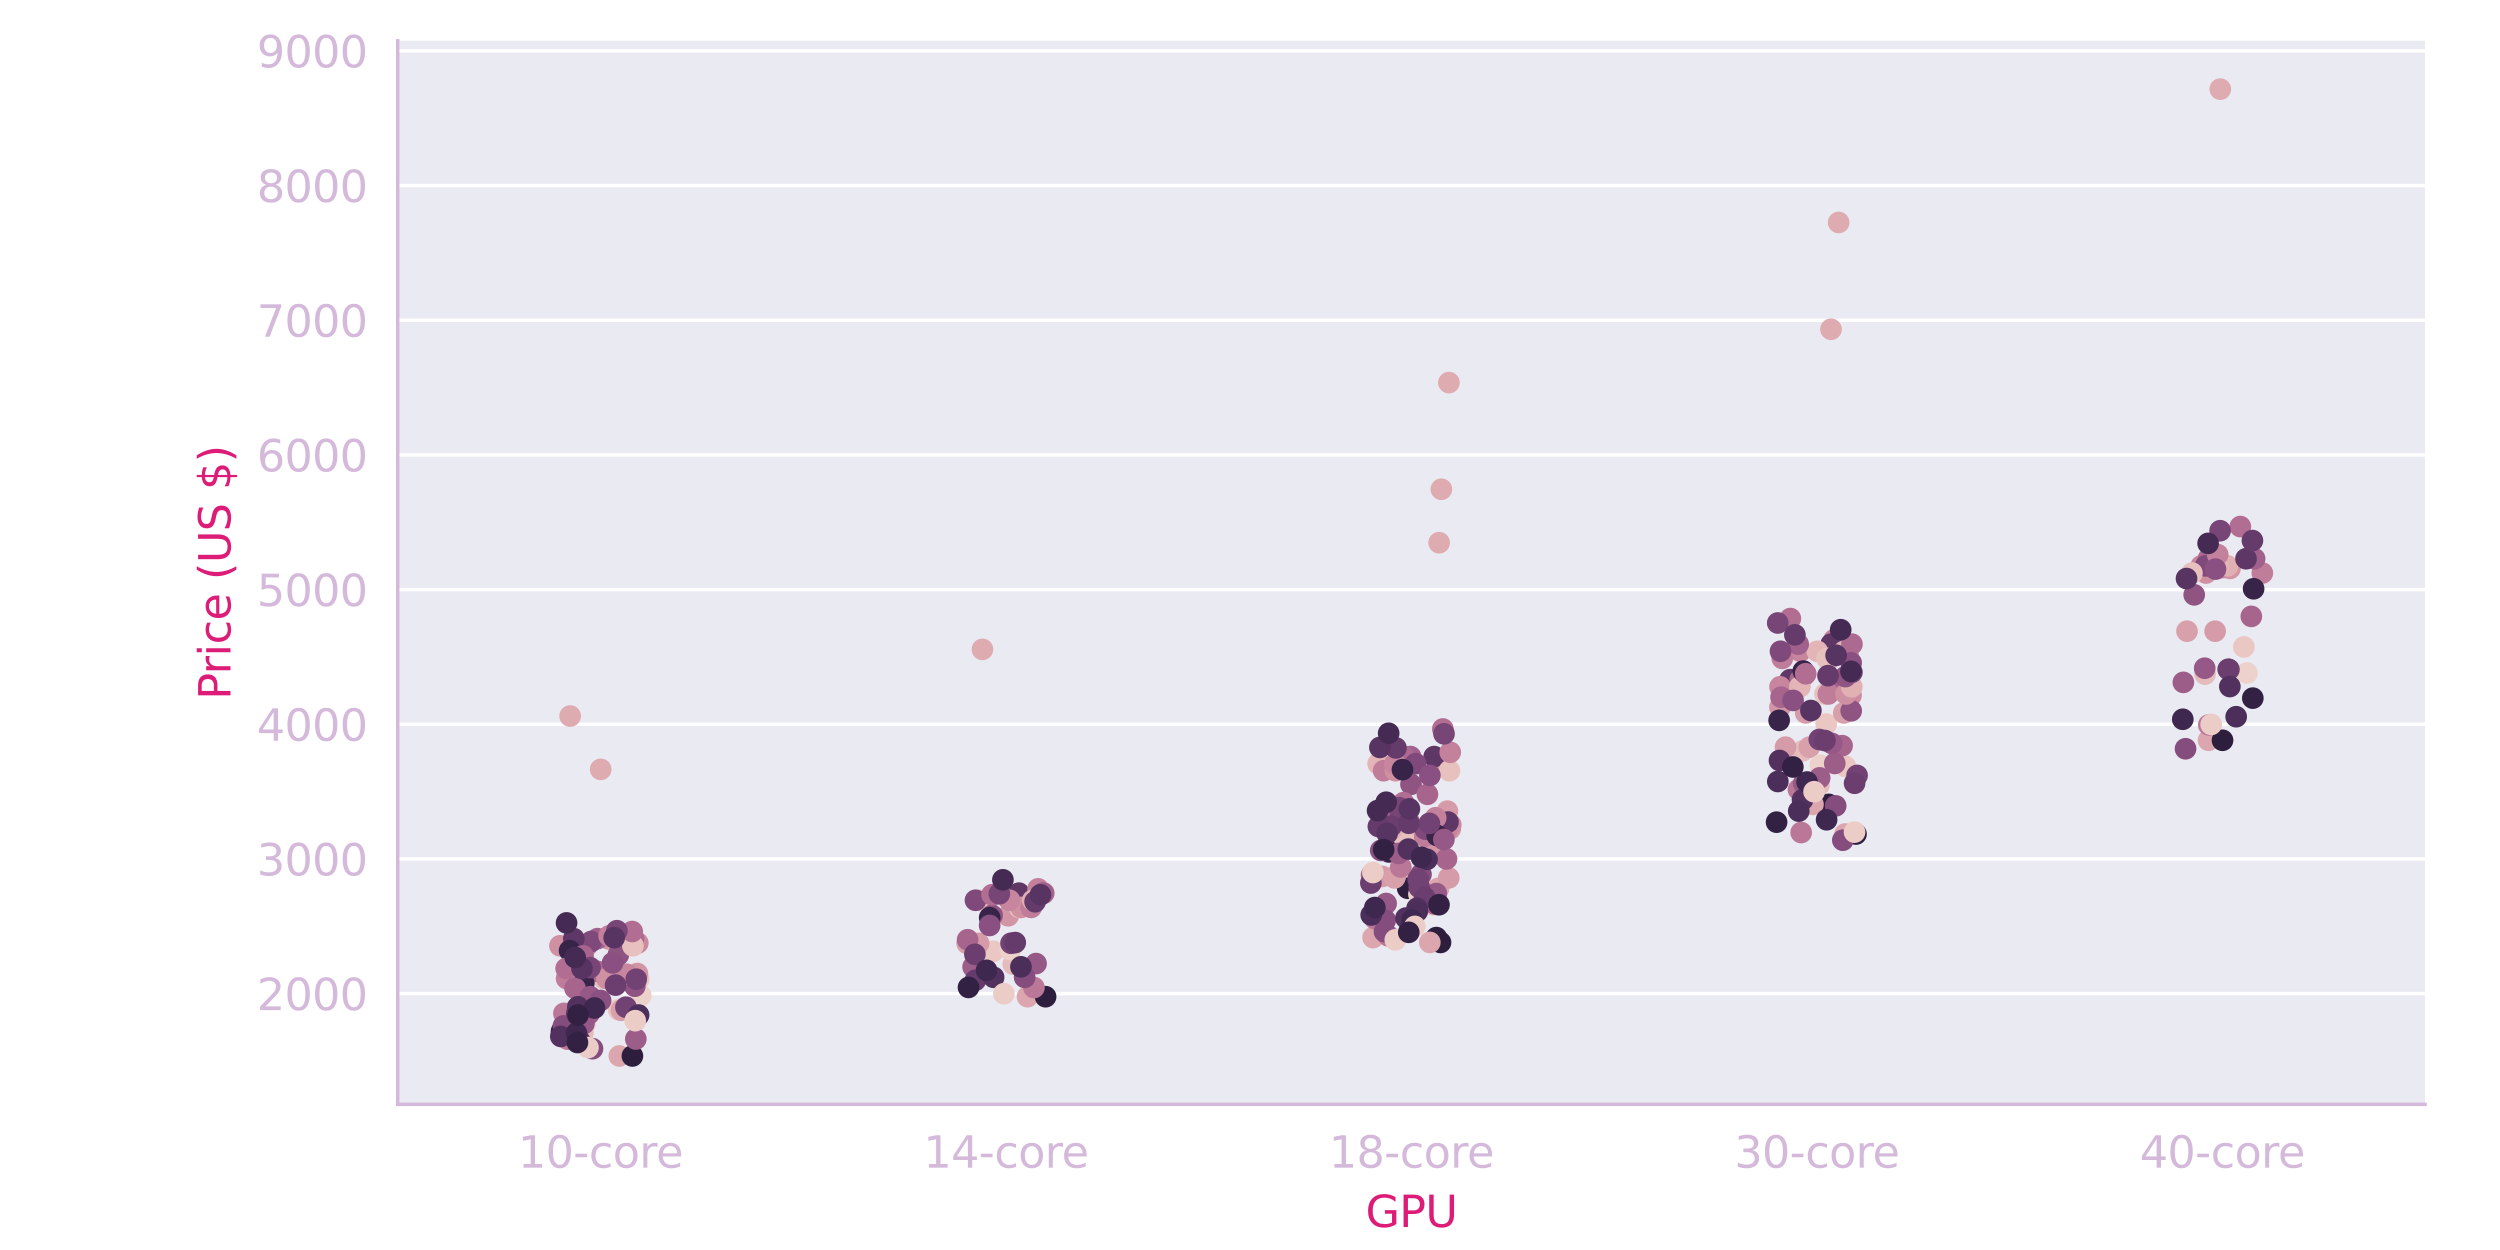 <?xml version="1.0" encoding="utf-8" standalone="no"?>
<!DOCTYPE svg PUBLIC "-//W3C//DTD SVG 1.1//EN"
  "http://www.w3.org/Graphics/SVG/1.1/DTD/svg11.dtd">
<svg xmlns:xlink="http://www.w3.org/1999/xlink" width="576pt" height="288pt" viewBox="0 0 576 288" xmlns="http://www.w3.org/2000/svg" version="1.1">
 <defs>
  <style type="text/css">*{stroke-linejoin: round; stroke-linecap: butt}</style>
 </defs>
 <g id="figure_1">
  <g id="patch_1">
   <path d="M 0 288 
L 576 288 
L 576 0 
L 0 0 
z
" style="fill: #ffffff"/>
  </g>
  <g id="axes_1">
   <g id="patch_2">
    <path d="M 91.634 254.432 
L 558.72 254.432 
L 558.72 9.398 
L 91.634 9.398 
z
" style="fill: #eaeaf2"/>
   </g>
   <g id="matplotlib.axis_1">
    <g id="xtick_1">
     <g id="text_1">
      <!-- 10-core -->
      <g style="fill: #d4b9da" transform="translate(119.348 269.03) scale(0.1 -0.1)">
       <defs>
        <path id="DejaVuSans-31" d="M 794 531 
L 1825 531 
L 1825 4091 
L 703 3866 
L 703 4441 
L 1819 4666 
L 2450 4666 
L 2450 531 
L 3481 531 
L 3481 0 
L 794 0 
L 794 531 
z
" transform="scale(0.016)"/>
        <path id="DejaVuSans-30" d="M 2034 4250 
Q 1547 4250 1301 3770 
Q 1056 3291 1056 2328 
Q 1056 1369 1301 889 
Q 1547 409 2034 409 
Q 2525 409 2770 889 
Q 3016 1369 3016 2328 
Q 3016 3291 2770 3770 
Q 2525 4250 2034 4250 
z
M 2034 4750 
Q 2819 4750 3233 4129 
Q 3647 3509 3647 2328 
Q 3647 1150 3233 529 
Q 2819 -91 2034 -91 
Q 1250 -91 836 529 
Q 422 1150 422 2328 
Q 422 3509 836 4129 
Q 1250 4750 2034 4750 
z
" transform="scale(0.016)"/>
        <path id="DejaVuSans-2d" d="M 313 2009 
L 1997 2009 
L 1997 1497 
L 313 1497 
L 313 2009 
z
" transform="scale(0.016)"/>
        <path id="DejaVuSans-63" d="M 3122 3366 
L 3122 2828 
Q 2878 2963 2633 3030 
Q 2388 3097 2138 3097 
Q 1578 3097 1268 2742 
Q 959 2388 959 1747 
Q 959 1106 1268 751 
Q 1578 397 2138 397 
Q 2388 397 2633 464 
Q 2878 531 3122 666 
L 3122 134 
Q 2881 22 2623 -34 
Q 2366 -91 2075 -91 
Q 1284 -91 818 406 
Q 353 903 353 1747 
Q 353 2603 823 3093 
Q 1294 3584 2113 3584 
Q 2378 3584 2631 3529 
Q 2884 3475 3122 3366 
z
" transform="scale(0.016)"/>
        <path id="DejaVuSans-6f" d="M 1959 3097 
Q 1497 3097 1228 2736 
Q 959 2375 959 1747 
Q 959 1119 1226 758 
Q 1494 397 1959 397 
Q 2419 397 2687 759 
Q 2956 1122 2956 1747 
Q 2956 2369 2687 2733 
Q 2419 3097 1959 3097 
z
M 1959 3584 
Q 2709 3584 3137 3096 
Q 3566 2609 3566 1747 
Q 3566 888 3137 398 
Q 2709 -91 1959 -91 
Q 1206 -91 779 398 
Q 353 888 353 1747 
Q 353 2609 779 3096 
Q 1206 3584 1959 3584 
z
" transform="scale(0.016)"/>
        <path id="DejaVuSans-72" d="M 2631 2963 
Q 2534 3019 2420 3045 
Q 2306 3072 2169 3072 
Q 1681 3072 1420 2755 
Q 1159 2438 1159 1844 
L 1159 0 
L 581 0 
L 581 3500 
L 1159 3500 
L 1159 2956 
Q 1341 3275 1631 3429 
Q 1922 3584 2338 3584 
Q 2397 3584 2469 3576 
Q 2541 3569 2628 3553 
L 2631 2963 
z
" transform="scale(0.016)"/>
        <path id="DejaVuSans-65" d="M 3597 1894 
L 3597 1613 
L 953 1613 
Q 991 1019 1311 708 
Q 1631 397 2203 397 
Q 2534 397 2845 478 
Q 3156 559 3463 722 
L 3463 178 
Q 3153 47 2828 -22 
Q 2503 -91 2169 -91 
Q 1331 -91 842 396 
Q 353 884 353 1716 
Q 353 2575 817 3079 
Q 1281 3584 2069 3584 
Q 2775 3584 3186 3129 
Q 3597 2675 3597 1894 
z
M 3022 2063 
Q 3016 2534 2758 2815 
Q 2500 3097 2075 3097 
Q 1594 3097 1305 2825 
Q 1016 2553 972 2059 
L 3022 2063 
z
" transform="scale(0.016)"/>
       </defs>
       <use xlink:href="#DejaVuSans-31"/>
       <use xlink:href="#DejaVuSans-30" x="63.623"/>
       <use xlink:href="#DejaVuSans-2d" x="127.246"/>
       <use xlink:href="#DejaVuSans-63" x="163.33"/>
       <use xlink:href="#DejaVuSans-6f" x="218.311"/>
       <use xlink:href="#DejaVuSans-72" x="279.492"/>
       <use xlink:href="#DejaVuSans-65" x="318.355"/>
      </g>
     </g>
    </g>
    <g id="xtick_2">
     <g id="text_2">
      <!-- 14-core -->
      <g style="fill: #d4b9da" transform="translate(212.765 269.03) scale(0.1 -0.1)">
       <defs>
        <path id="DejaVuSans-34" d="M 2419 4116 
L 825 1625 
L 2419 1625 
L 2419 4116 
z
M 2253 4666 
L 3047 4666 
L 3047 1625 
L 3713 1625 
L 3713 1100 
L 3047 1100 
L 3047 0 
L 2419 0 
L 2419 1100 
L 313 1100 
L 313 1709 
L 2253 4666 
z
" transform="scale(0.016)"/>
       </defs>
       <use xlink:href="#DejaVuSans-31"/>
       <use xlink:href="#DejaVuSans-34" x="63.623"/>
       <use xlink:href="#DejaVuSans-2d" x="127.246"/>
       <use xlink:href="#DejaVuSans-63" x="163.33"/>
       <use xlink:href="#DejaVuSans-6f" x="218.311"/>
       <use xlink:href="#DejaVuSans-72" x="279.492"/>
       <use xlink:href="#DejaVuSans-65" x="318.355"/>
      </g>
     </g>
    </g>
    <g id="xtick_3">
     <g id="text_3">
      <!-- 18-core -->
      <g style="fill: #d4b9da" transform="translate(306.182 269.03) scale(0.1 -0.1)">
       <defs>
        <path id="DejaVuSans-38" d="M 2034 2216 
Q 1584 2216 1326 1975 
Q 1069 1734 1069 1313 
Q 1069 891 1326 650 
Q 1584 409 2034 409 
Q 2484 409 2743 651 
Q 3003 894 3003 1313 
Q 3003 1734 2745 1975 
Q 2488 2216 2034 2216 
z
M 1403 2484 
Q 997 2584 770 2862 
Q 544 3141 544 3541 
Q 544 4100 942 4425 
Q 1341 4750 2034 4750 
Q 2731 4750 3128 4425 
Q 3525 4100 3525 3541 
Q 3525 3141 3298 2862 
Q 3072 2584 2669 2484 
Q 3125 2378 3379 2068 
Q 3634 1759 3634 1313 
Q 3634 634 3220 271 
Q 2806 -91 2034 -91 
Q 1263 -91 848 271 
Q 434 634 434 1313 
Q 434 1759 690 2068 
Q 947 2378 1403 2484 
z
M 1172 3481 
Q 1172 3119 1398 2916 
Q 1625 2713 2034 2713 
Q 2441 2713 2670 2916 
Q 2900 3119 2900 3481 
Q 2900 3844 2670 4047 
Q 2441 4250 2034 4250 
Q 1625 4250 1398 4047 
Q 1172 3844 1172 3481 
z
" transform="scale(0.016)"/>
       </defs>
       <use xlink:href="#DejaVuSans-31"/>
       <use xlink:href="#DejaVuSans-38" x="63.623"/>
       <use xlink:href="#DejaVuSans-2d" x="127.246"/>
       <use xlink:href="#DejaVuSans-63" x="163.33"/>
       <use xlink:href="#DejaVuSans-6f" x="218.311"/>
       <use xlink:href="#DejaVuSans-72" x="279.492"/>
       <use xlink:href="#DejaVuSans-65" x="318.355"/>
      </g>
     </g>
    </g>
    <g id="xtick_4">
     <g id="text_4">
      <!-- 30-core -->
      <g style="fill: #d4b9da" transform="translate(399.6 269.03) scale(0.1 -0.1)">
       <defs>
        <path id="DejaVuSans-33" d="M 2597 2516 
Q 3050 2419 3304 2112 
Q 3559 1806 3559 1356 
Q 3559 666 3084 287 
Q 2609 -91 1734 -91 
Q 1441 -91 1130 -33 
Q 819 25 488 141 
L 488 750 
Q 750 597 1062 519 
Q 1375 441 1716 441 
Q 2309 441 2620 675 
Q 2931 909 2931 1356 
Q 2931 1769 2642 2001 
Q 2353 2234 1838 2234 
L 1294 2234 
L 1294 2753 
L 1863 2753 
Q 2328 2753 2575 2939 
Q 2822 3125 2822 3475 
Q 2822 3834 2567 4026 
Q 2313 4219 1838 4219 
Q 1578 4219 1281 4162 
Q 984 4106 628 3988 
L 628 4550 
Q 988 4650 1302 4700 
Q 1616 4750 1894 4750 
Q 2613 4750 3031 4423 
Q 3450 4097 3450 3541 
Q 3450 3153 3228 2886 
Q 3006 2619 2597 2516 
z
" transform="scale(0.016)"/>
       </defs>
       <use xlink:href="#DejaVuSans-33"/>
       <use xlink:href="#DejaVuSans-30" x="63.623"/>
       <use xlink:href="#DejaVuSans-2d" x="127.246"/>
       <use xlink:href="#DejaVuSans-63" x="163.33"/>
       <use xlink:href="#DejaVuSans-6f" x="218.311"/>
       <use xlink:href="#DejaVuSans-72" x="279.492"/>
       <use xlink:href="#DejaVuSans-65" x="318.355"/>
      </g>
     </g>
    </g>
    <g id="xtick_5">
     <g id="text_5">
      <!-- 40-core -->
      <g style="fill: #d4b9da" transform="translate(493.017 269.03) scale(0.1 -0.1)">
       <use xlink:href="#DejaVuSans-34"/>
       <use xlink:href="#DejaVuSans-30" x="63.623"/>
       <use xlink:href="#DejaVuSans-2d" x="127.246"/>
       <use xlink:href="#DejaVuSans-63" x="163.33"/>
       <use xlink:href="#DejaVuSans-6f" x="218.311"/>
       <use xlink:href="#DejaVuSans-72" x="279.492"/>
       <use xlink:href="#DejaVuSans-65" x="318.355"/>
      </g>
     </g>
    </g>
    <g id="text_6">
     <!-- GPU -->
     <g style="fill: #dd1c77" transform="translate(314.629 282.709) scale(0.1 -0.1)">
      <defs>
       <path id="DejaVuSans-47" d="M 3809 666 
L 3809 1919 
L 2778 1919 
L 2778 2438 
L 4434 2438 
L 4434 434 
Q 4069 175 3628 42 
Q 3188 -91 2688 -91 
Q 1594 -91 976 548 
Q 359 1188 359 2328 
Q 359 3472 976 4111 
Q 1594 4750 2688 4750 
Q 3144 4750 3555 4637 
Q 3966 4525 4313 4306 
L 4313 3634 
Q 3963 3931 3569 4081 
Q 3175 4231 2741 4231 
Q 1884 4231 1454 3753 
Q 1025 3275 1025 2328 
Q 1025 1384 1454 906 
Q 1884 428 2741 428 
Q 3075 428 3337 486 
Q 3600 544 3809 666 
z
" transform="scale(0.016)"/>
       <path id="DejaVuSans-50" d="M 1259 4147 
L 1259 2394 
L 2053 2394 
Q 2494 2394 2734 2622 
Q 2975 2850 2975 3272 
Q 2975 3691 2734 3919 
Q 2494 4147 2053 4147 
L 1259 4147 
z
M 628 4666 
L 2053 4666 
Q 2838 4666 3239 4311 
Q 3641 3956 3641 3272 
Q 3641 2581 3239 2228 
Q 2838 1875 2053 1875 
L 1259 1875 
L 1259 0 
L 628 0 
L 628 4666 
z
" transform="scale(0.016)"/>
       <path id="DejaVuSans-55" d="M 556 4666 
L 1191 4666 
L 1191 1831 
Q 1191 1081 1462 751 
Q 1734 422 2344 422 
Q 2950 422 3222 751 
Q 3494 1081 3494 1831 
L 3494 4666 
L 4128 4666 
L 4128 1753 
Q 4128 841 3676 375 
Q 3225 -91 2344 -91 
Q 1459 -91 1007 375 
Q 556 841 556 1753 
L 556 4666 
z
" transform="scale(0.016)"/>
      </defs>
      <use xlink:href="#DejaVuSans-47"/>
      <use xlink:href="#DejaVuSans-50" x="77.49"/>
      <use xlink:href="#DejaVuSans-55" x="137.793"/>
     </g>
    </g>
   </g>
   <g id="matplotlib.axis_2">
    <g id="ytick_1">
     <g id="line2d_1">
      <path d="M 91.634 228.928 
L 558.72 228.928 
" clip-path="url(#p987fcbf63f)" style="fill: none; stroke: #ffffff; stroke-width: 0.8; stroke-linecap: round"/>
     </g>
     <g id="text_7">
      <!-- 2000 -->
      <g style="fill: #d4b9da" transform="translate(59.184 232.727) scale(0.1 -0.1)">
       <defs>
        <path id="DejaVuSans-32" d="M 1228 531 
L 3431 531 
L 3431 0 
L 469 0 
L 469 531 
Q 828 903 1448 1529 
Q 2069 2156 2228 2338 
Q 2531 2678 2651 2914 
Q 2772 3150 2772 3378 
Q 2772 3750 2511 3984 
Q 2250 4219 1831 4219 
Q 1534 4219 1204 4116 
Q 875 4013 500 3803 
L 500 4441 
Q 881 4594 1212 4672 
Q 1544 4750 1819 4750 
Q 2544 4750 2975 4387 
Q 3406 4025 3406 3419 
Q 3406 3131 3298 2873 
Q 3191 2616 2906 2266 
Q 2828 2175 2409 1742 
Q 1991 1309 1228 531 
z
" transform="scale(0.016)"/>
       </defs>
       <use xlink:href="#DejaVuSans-32"/>
       <use xlink:href="#DejaVuSans-30" x="63.623"/>
       <use xlink:href="#DejaVuSans-30" x="127.246"/>
       <use xlink:href="#DejaVuSans-30" x="190.869"/>
      </g>
     </g>
    </g>
    <g id="ytick_2">
     <g id="line2d_2">
      <path d="M 91.634 197.899 
L 558.72 197.899 
" clip-path="url(#p987fcbf63f)" style="fill: none; stroke: #ffffff; stroke-width: 0.8; stroke-linecap: round"/>
     </g>
     <g id="text_8">
      <!-- 3000 -->
      <g style="fill: #d4b9da" transform="translate(59.184 201.698) scale(0.1 -0.1)">
       <use xlink:href="#DejaVuSans-33"/>
       <use xlink:href="#DejaVuSans-30" x="63.623"/>
       <use xlink:href="#DejaVuSans-30" x="127.246"/>
       <use xlink:href="#DejaVuSans-30" x="190.869"/>
      </g>
     </g>
    </g>
    <g id="ytick_3">
     <g id="line2d_3">
      <path d="M 91.634 166.869 
L 558.72 166.869 
" clip-path="url(#p987fcbf63f)" style="fill: none; stroke: #ffffff; stroke-width: 0.8; stroke-linecap: round"/>
     </g>
     <g id="text_9">
      <!-- 4000 -->
      <g style="fill: #d4b9da" transform="translate(59.184 170.669) scale(0.1 -0.1)">
       <use xlink:href="#DejaVuSans-34"/>
       <use xlink:href="#DejaVuSans-30" x="63.623"/>
       <use xlink:href="#DejaVuSans-30" x="127.246"/>
       <use xlink:href="#DejaVuSans-30" x="190.869"/>
      </g>
     </g>
    </g>
    <g id="ytick_4">
     <g id="line2d_4">
      <path d="M 91.634 135.84 
L 558.72 135.84 
" clip-path="url(#p987fcbf63f)" style="fill: none; stroke: #ffffff; stroke-width: 0.8; stroke-linecap: round"/>
     </g>
     <g id="text_10">
      <!-- 5000 -->
      <g style="fill: #d4b9da" transform="translate(59.184 139.64) scale(0.1 -0.1)">
       <defs>
        <path id="DejaVuSans-35" d="M 691 4666 
L 3169 4666 
L 3169 4134 
L 1269 4134 
L 1269 2991 
Q 1406 3038 1543 3061 
Q 1681 3084 1819 3084 
Q 2600 3084 3056 2656 
Q 3513 2228 3513 1497 
Q 3513 744 3044 326 
Q 2575 -91 1722 -91 
Q 1428 -91 1123 -41 
Q 819 9 494 109 
L 494 744 
Q 775 591 1075 516 
Q 1375 441 1709 441 
Q 2250 441 2565 725 
Q 2881 1009 2881 1497 
Q 2881 1984 2565 2268 
Q 2250 2553 1709 2553 
Q 1456 2553 1204 2497 
Q 953 2441 691 2322 
L 691 4666 
z
" transform="scale(0.016)"/>
       </defs>
       <use xlink:href="#DejaVuSans-35"/>
       <use xlink:href="#DejaVuSans-30" x="63.623"/>
       <use xlink:href="#DejaVuSans-30" x="127.246"/>
       <use xlink:href="#DejaVuSans-30" x="190.869"/>
      </g>
     </g>
    </g>
    <g id="ytick_5">
     <g id="line2d_5">
      <path d="M 91.634 104.811 
L 558.72 104.811 
" clip-path="url(#p987fcbf63f)" style="fill: none; stroke: #ffffff; stroke-width: 0.8; stroke-linecap: round"/>
     </g>
     <g id="text_11">
      <!-- 6000 -->
      <g style="fill: #d4b9da" transform="translate(59.184 108.61) scale(0.1 -0.1)">
       <defs>
        <path id="DejaVuSans-36" d="M 2113 2584 
Q 1688 2584 1439 2293 
Q 1191 2003 1191 1497 
Q 1191 994 1439 701 
Q 1688 409 2113 409 
Q 2538 409 2786 701 
Q 3034 994 3034 1497 
Q 3034 2003 2786 2293 
Q 2538 2584 2113 2584 
z
M 3366 4563 
L 3366 3988 
Q 3128 4100 2886 4159 
Q 2644 4219 2406 4219 
Q 1781 4219 1451 3797 
Q 1122 3375 1075 2522 
Q 1259 2794 1537 2939 
Q 1816 3084 2150 3084 
Q 2853 3084 3261 2657 
Q 3669 2231 3669 1497 
Q 3669 778 3244 343 
Q 2819 -91 2113 -91 
Q 1303 -91 875 529 
Q 447 1150 447 2328 
Q 447 3434 972 4092 
Q 1497 4750 2381 4750 
Q 2619 4750 2861 4703 
Q 3103 4656 3366 4563 
z
" transform="scale(0.016)"/>
       </defs>
       <use xlink:href="#DejaVuSans-36"/>
       <use xlink:href="#DejaVuSans-30" x="63.623"/>
       <use xlink:href="#DejaVuSans-30" x="127.246"/>
       <use xlink:href="#DejaVuSans-30" x="190.869"/>
      </g>
     </g>
    </g>
    <g id="ytick_6">
     <g id="line2d_6">
      <path d="M 91.634 73.782 
L 558.72 73.782 
" clip-path="url(#p987fcbf63f)" style="fill: none; stroke: #ffffff; stroke-width: 0.8; stroke-linecap: round"/>
     </g>
     <g id="text_12">
      <!-- 7000 -->
      <g style="fill: #d4b9da" transform="translate(59.184 77.581) scale(0.1 -0.1)">
       <defs>
        <path id="DejaVuSans-37" d="M 525 4666 
L 3525 4666 
L 3525 4397 
L 1831 0 
L 1172 0 
L 2766 4134 
L 525 4134 
L 525 4666 
z
" transform="scale(0.016)"/>
       </defs>
       <use xlink:href="#DejaVuSans-37"/>
       <use xlink:href="#DejaVuSans-30" x="63.623"/>
       <use xlink:href="#DejaVuSans-30" x="127.246"/>
       <use xlink:href="#DejaVuSans-30" x="190.869"/>
      </g>
     </g>
    </g>
    <g id="ytick_7">
     <g id="line2d_7">
      <path d="M 91.634 42.753 
L 558.72 42.753 
" clip-path="url(#p987fcbf63f)" style="fill: none; stroke: #ffffff; stroke-width: 0.8; stroke-linecap: round"/>
     </g>
     <g id="text_13">
      <!-- 8000 -->
      <g style="fill: #d4b9da" transform="translate(59.184 46.552) scale(0.1 -0.1)">
       <use xlink:href="#DejaVuSans-38"/>
       <use xlink:href="#DejaVuSans-30" x="63.623"/>
       <use xlink:href="#DejaVuSans-30" x="127.246"/>
       <use xlink:href="#DejaVuSans-30" x="190.869"/>
      </g>
     </g>
    </g>
    <g id="ytick_8">
     <g id="line2d_8">
      <path d="M 91.634 11.724 
L 558.72 11.724 
" clip-path="url(#p987fcbf63f)" style="fill: none; stroke: #ffffff; stroke-width: 0.8; stroke-linecap: round"/>
     </g>
     <g id="text_14">
      <!-- 9000 -->
      <g style="fill: #d4b9da" transform="translate(59.184 15.523) scale(0.1 -0.1)">
       <defs>
        <path id="DejaVuSans-39" d="M 703 97 
L 703 672 
Q 941 559 1184 500 
Q 1428 441 1663 441 
Q 2288 441 2617 861 
Q 2947 1281 2994 2138 
Q 2813 1869 2534 1725 
Q 2256 1581 1919 1581 
Q 1219 1581 811 2004 
Q 403 2428 403 3163 
Q 403 3881 828 4315 
Q 1253 4750 1959 4750 
Q 2769 4750 3195 4129 
Q 3622 3509 3622 2328 
Q 3622 1225 3098 567 
Q 2575 -91 1691 -91 
Q 1453 -91 1209 -44 
Q 966 3 703 97 
z
M 1959 2075 
Q 2384 2075 2632 2365 
Q 2881 2656 2881 3163 
Q 2881 3666 2632 3958 
Q 2384 4250 1959 4250 
Q 1534 4250 1286 3958 
Q 1038 3666 1038 3163 
Q 1038 2656 1286 2365 
Q 1534 2075 1959 2075 
z
" transform="scale(0.016)"/>
       </defs>
       <use xlink:href="#DejaVuSans-39"/>
       <use xlink:href="#DejaVuSans-30" x="63.623"/>
       <use xlink:href="#DejaVuSans-30" x="127.246"/>
       <use xlink:href="#DejaVuSans-30" x="190.869"/>
      </g>
     </g>
    </g>
    <g id="text_15">
     <!-- Price (US $) -->
     <g style="fill: #dd1c77" transform="translate(53.104 161.207) rotate(-90) scale(0.1 -0.1)">
      <defs>
       <path id="DejaVuSans-69" d="M 603 3500 
L 1178 3500 
L 1178 0 
L 603 0 
L 603 3500 
z
M 603 4863 
L 1178 4863 
L 1178 4134 
L 603 4134 
L 603 4863 
z
" transform="scale(0.016)"/>
       <path id="DejaVuSans-20" transform="scale(0.016)"/>
       <path id="DejaVuSans-28" d="M 1984 4856 
Q 1566 4138 1362 3434 
Q 1159 2731 1159 2009 
Q 1159 1288 1364 580 
Q 1569 -128 1984 -844 
L 1484 -844 
Q 1016 -109 783 600 
Q 550 1309 550 2009 
Q 550 2706 781 3412 
Q 1013 4119 1484 4856 
L 1984 4856 
z
" transform="scale(0.016)"/>
       <path id="DejaVuSans-53" d="M 3425 4513 
L 3425 3897 
Q 3066 4069 2747 4153 
Q 2428 4238 2131 4238 
Q 1616 4238 1336 4038 
Q 1056 3838 1056 3469 
Q 1056 3159 1242 3001 
Q 1428 2844 1947 2747 
L 2328 2669 
Q 3034 2534 3370 2195 
Q 3706 1856 3706 1288 
Q 3706 609 3251 259 
Q 2797 -91 1919 -91 
Q 1588 -91 1214 -16 
Q 841 59 441 206 
L 441 856 
Q 825 641 1194 531 
Q 1563 422 1919 422 
Q 2459 422 2753 634 
Q 3047 847 3047 1241 
Q 3047 1584 2836 1778 
Q 2625 1972 2144 2069 
L 1759 2144 
Q 1053 2284 737 2584 
Q 422 2884 422 3419 
Q 422 4038 858 4394 
Q 1294 4750 2059 4750 
Q 2388 4750 2728 4690 
Q 3069 4631 3425 4513 
z
" transform="scale(0.016)"/>
       <path id="DejaVuSans-24" d="M 2163 -941 
L 1850 -941 
L 1847 0 
Q 1519 6 1191 76 
Q 863 147 531 288 
L 531 850 
Q 850 650 1176 548 
Q 1503 447 1850 444 
L 1850 1869 
Q 1159 1981 845 2250 
Q 531 2519 531 2988 
Q 531 3497 872 3790 
Q 1213 4084 1850 4128 
L 1850 4863 
L 2163 4863 
L 2163 4138 
Q 2453 4125 2725 4076 
Q 2997 4028 3256 3944 
L 3256 3397 
Q 2997 3528 2723 3600 
Q 2450 3672 2163 3684 
L 2163 2350 
Q 2872 2241 3206 1959 
Q 3541 1678 3541 1191 
Q 3541 663 3186 358 
Q 2831 53 2163 6 
L 2163 -941 
z
M 1850 2406 
L 1850 3688 
Q 1488 3647 1297 3481 
Q 1106 3316 1106 3041 
Q 1106 2772 1282 2622 
Q 1459 2472 1850 2406 
z
M 2163 1806 
L 2163 453 
Q 2559 506 2761 678 
Q 2963 850 2963 1131 
Q 2963 1406 2770 1568 
Q 2578 1731 2163 1806 
z
" transform="scale(0.016)"/>
       <path id="DejaVuSans-29" d="M 513 4856 
L 1013 4856 
Q 1481 4119 1714 3412 
Q 1947 2706 1947 2009 
Q 1947 1309 1714 600 
Q 1481 -109 1013 -844 
L 513 -844 
Q 928 -128 1133 580 
Q 1338 1288 1338 2009 
Q 1338 2731 1133 3434 
Q 928 4138 513 4856 
z
" transform="scale(0.016)"/>
      </defs>
      <use xlink:href="#DejaVuSans-50"/>
      <use xlink:href="#DejaVuSans-72" x="58.553"/>
      <use xlink:href="#DejaVuSans-69" x="99.666"/>
      <use xlink:href="#DejaVuSans-63" x="127.449"/>
      <use xlink:href="#DejaVuSans-65" x="182.43"/>
      <use xlink:href="#DejaVuSans-20" x="243.953"/>
      <use xlink:href="#DejaVuSans-28" x="275.74"/>
      <use xlink:href="#DejaVuSans-55" x="314.754"/>
      <use xlink:href="#DejaVuSans-53" x="387.947"/>
      <use xlink:href="#DejaVuSans-20" x="451.424"/>
      <use xlink:href="#DejaVuSans-24" x="483.211"/>
      <use xlink:href="#DejaVuSans-29" x="546.834"/>
     </g>
    </g>
   </g>
   <g id="patch_3">
    <path d="M 91.634 254.432 
L 91.634 9.398 
" style="fill: none; stroke: #d4b9da; stroke-width: 0.8; stroke-linejoin: miter; stroke-linecap: square"/>
   </g>
   <g id="patch_4">
    <path d="M 91.634 254.432 
L 558.72 254.432 
" style="fill: none; stroke: #d4b9da; stroke-width: 0.8; stroke-linejoin: miter; stroke-linecap: square"/>
   </g>
   <g id="PathCollection_1">
    <defs>
     <path id="C0_0_b647c9bc11" d="M 0 2.5 
C 0.663 2.5 1.299 2.237 1.768 1.768 
C 2.237 1.299 2.5 0.663 2.5 -0 
C 2.5 -0.663 2.237 -1.299 1.768 -1.768 
C 1.299 -2.237 0.663 -2.5 0 -2.5 
C -0.663 -2.5 -1.299 -2.237 -1.768 -1.768 
C -2.237 -1.299 -2.5 -0.663 -2.5 0 
C -2.5 0.663 -2.237 1.299 -1.768 1.768 
C -1.299 2.237 -0.663 2.5 0 2.5 
z
"/>
    </defs>
    <g clip-path="url(#p987fcbf63f)">
     <use xlink:href="#C0_0_b647c9bc11" x="142.529" y="232.682" style="fill: #eac7c3"/>
    </g>
    <g clip-path="url(#p987fcbf63f)">
     <use xlink:href="#C0_0_b647c9bc11" x="147.172" y="225.608" style="fill: #eac7c3"/>
    </g>
    <g clip-path="url(#p987fcbf63f)">
     <use xlink:href="#C0_0_b647c9bc11" x="134.303" y="237.895" style="fill: #e5bcbb"/>
    </g>
    <g clip-path="url(#p987fcbf63f)">
     <use xlink:href="#C0_0_b647c9bc11" x="133.817" y="232" style="fill: #e5bcbb"/>
    </g>
    <g clip-path="url(#p987fcbf63f)">
     <use xlink:href="#C0_0_b647c9bc11" x="138.396" y="177.264" style="fill: #deabb0"/>
    </g>
    <g clip-path="url(#p987fcbf63f)">
     <use xlink:href="#C0_0_b647c9bc11" x="131.362" y="164.977" style="fill: #deabb0"/>
    </g>
    <g clip-path="url(#p987fcbf63f)">
     <use xlink:href="#C0_0_b647c9bc11" x="142.695" y="243.294" style="fill: #dca6ae"/>
    </g>
    <g clip-path="url(#p987fcbf63f)">
     <use xlink:href="#C0_0_b647c9bc11" x="145.708" y="243.294" style="fill: #2d1e3e"/>
    </g>
    <g clip-path="url(#p987fcbf63f)">
     <use xlink:href="#C0_0_b647c9bc11" x="129.379" y="237.616" style="fill: #2d1e3e"/>
    </g>
    <g clip-path="url(#p987fcbf63f)">
     <use xlink:href="#C0_0_b647c9bc11" x="131.965" y="237.616" style="fill: #dca6ae"/>
    </g>
    <g clip-path="url(#p987fcbf63f)">
     <use xlink:href="#C0_0_b647c9bc11" x="143.166" y="232.775" style="fill: #d8a0aa"/>
    </g>
    <g clip-path="url(#p987fcbf63f)">
     <use xlink:href="#C0_0_b647c9bc11" x="132.453" y="232.775" style="fill: #d59ba8"/>
    </g>
    <g clip-path="url(#p987fcbf63f)">
     <use xlink:href="#C0_0_b647c9bc11" x="146.214" y="225.235" style="fill: #d8a0aa"/>
    </g>
    <g clip-path="url(#p987fcbf63f)">
     <use xlink:href="#C0_0_b647c9bc11" x="143.142" y="225.235" style="fill: #d59ba8"/>
    </g>
    <g clip-path="url(#p987fcbf63f)">
     <use xlink:href="#C0_0_b647c9bc11" x="134.842" y="235.754" style="fill: #edd1cb"/>
    </g>
    <g clip-path="url(#p987fcbf63f)">
     <use xlink:href="#C0_0_b647c9bc11" x="147.645" y="229.393" style="fill: #edd1cb"/>
    </g>
    <g clip-path="url(#p987fcbf63f)">
     <use xlink:href="#C0_0_b647c9bc11" x="146.858" y="224.304" style="fill: #d295a5"/>
    </g>
    <g clip-path="url(#p987fcbf63f)">
     <use xlink:href="#C0_0_b647c9bc11" x="140.257" y="216.33" style="fill: #d295a5"/>
    </g>
    <g clip-path="url(#p987fcbf63f)">
     <use xlink:href="#C0_0_b647c9bc11" x="133.017" y="225.142" style="fill: #cb8aa0"/>
    </g>
    <g clip-path="url(#p987fcbf63f)">
     <use xlink:href="#C0_0_b647c9bc11" x="146.95" y="217.261" style="fill: #cb8aa0"/>
    </g>
    <g clip-path="url(#p987fcbf63f)">
     <use xlink:href="#C0_0_b647c9bc11" x="139.112" y="224.459" style="fill: #e3b5b7"/>
    </g>
    <g clip-path="url(#p987fcbf63f)">
     <use xlink:href="#C0_0_b647c9bc11" x="140.864" y="224.459" style="fill: #e0b0b3"/>
    </g>
    <g clip-path="url(#p987fcbf63f)">
     <use xlink:href="#C0_0_b647c9bc11" x="135.737" y="223.156" style="fill: #c3819c"/>
    </g>
    <g clip-path="url(#p987fcbf63f)">
     <use xlink:href="#C0_0_b647c9bc11" x="131.257" y="223.808" style="fill: #5e3767"/>
    </g>
    <g clip-path="url(#p987fcbf63f)">
     <use xlink:href="#C0_0_b647c9bc11" x="139.104" y="225.452" style="fill: #e7c1be"/>
    </g>
    <g clip-path="url(#p987fcbf63f)">
     <use xlink:href="#C0_0_b647c9bc11" x="135.156" y="224.459" style="fill: #7f497b"/>
    </g>
    <g clip-path="url(#p987fcbf63f)">
     <use xlink:href="#C0_0_b647c9bc11" x="146.258" y="227.221" style="fill: #905483"/>
    </g>
    <g clip-path="url(#p987fcbf63f)">
     <use xlink:href="#C0_0_b647c9bc11" x="136.726" y="223.808" style="fill: #a2618c"/>
    </g>
    <g clip-path="url(#p987fcbf63f)">
     <use xlink:href="#C0_0_b647c9bc11" x="137.665" y="223.808" style="fill: #ac6a90"/>
    </g>
    <g clip-path="url(#p987fcbf63f)">
     <use xlink:href="#C0_0_b647c9bc11" x="130.544" y="225.452" style="fill: #c07d99"/>
    </g>
    <g clip-path="url(#p987fcbf63f)">
     <use xlink:href="#C0_0_b647c9bc11" x="144.359" y="224.459" style="fill: #c7869e"/>
    </g>
    <g clip-path="url(#p987fcbf63f)">
     <use xlink:href="#C0_0_b647c9bc11" x="139.816" y="225.452" style="fill: #cf90a2"/>
    </g>
    <g clip-path="url(#p987fcbf63f)">
     <use xlink:href="#C0_0_b647c9bc11" x="143.591" y="216.919" style="fill: #e0b0b3"/>
    </g>
    <g clip-path="url(#p987fcbf63f)">
     <use xlink:href="#C0_0_b647c9bc11" x="132.676" y="216.919" style="fill: #e3b5b7"/>
    </g>
    <g clip-path="url(#p987fcbf63f)">
     <use xlink:href="#C0_0_b647c9bc11" x="129.018" y="217.912" style="fill: #cf90a2"/>
    </g>
    <g clip-path="url(#p987fcbf63f)">
     <use xlink:href="#C0_0_b647c9bc11" x="145.829" y="216.919" style="fill: #c7869e"/>
    </g>
    <g clip-path="url(#p987fcbf63f)">
     <use xlink:href="#C0_0_b647c9bc11" x="135.208" y="217.912" style="fill: #c07d99"/>
    </g>
    <g clip-path="url(#p987fcbf63f)">
     <use xlink:href="#C0_0_b647c9bc11" x="145.959" y="216.268" style="fill: #ac6a90"/>
    </g>
    <g clip-path="url(#p987fcbf63f)">
     <use xlink:href="#C0_0_b647c9bc11" x="137.66" y="216.268" style="fill: #a2618c"/>
    </g>
    <g clip-path="url(#p987fcbf63f)">
     <use xlink:href="#C0_0_b647c9bc11" x="142.455" y="220.022" style="fill: #905483"/>
    </g>
    <g clip-path="url(#p987fcbf63f)">
     <use xlink:href="#C0_0_b647c9bc11" x="136.215" y="216.919" style="fill: #7f497b"/>
    </g>
    <g clip-path="url(#p987fcbf63f)">
     <use xlink:href="#C0_0_b647c9bc11" x="145.827" y="217.912" style="fill: #e7c1be"/>
    </g>
    <g clip-path="url(#p987fcbf63f)">
     <use xlink:href="#C0_0_b647c9bc11" x="132.207" y="216.268" style="fill: #5e3767"/>
    </g>
    <g clip-path="url(#p987fcbf63f)">
     <use xlink:href="#C0_0_b647c9bc11" x="140.346" y="215.616" style="fill: #c3819c"/>
    </g>
    <g clip-path="url(#p987fcbf63f)">
     <use xlink:href="#C0_0_b647c9bc11" x="134.509" y="226.6" style="fill: #382449"/>
    </g>
    <g clip-path="url(#p987fcbf63f)">
     <use xlink:href="#C0_0_b647c9bc11" x="131.235" y="219.029" style="fill: #382449"/>
    </g>
    <g clip-path="url(#p987fcbf63f)">
     <use xlink:href="#C0_0_b647c9bc11" x="130.764" y="239.415" style="fill: #bb7797"/>
    </g>
    <g clip-path="url(#p987fcbf63f)">
     <use xlink:href="#C0_0_b647c9bc11" x="129.924" y="233.489" style="fill: #bb7797"/>
    </g>
    <g clip-path="url(#p987fcbf63f)">
     <use xlink:href="#C0_0_b647c9bc11" x="130.434" y="223.125" style="fill: #b16e92"/>
    </g>
    <g clip-path="url(#p987fcbf63f)">
     <use xlink:href="#C0_0_b647c9bc11" x="145.663" y="214.623" style="fill: #b16e92"/>
    </g>
    <g clip-path="url(#p987fcbf63f)">
     <use xlink:href="#C0_0_b647c9bc11" x="132.474" y="227.686" style="fill: #a7658e"/>
    </g>
    <g clip-path="url(#p987fcbf63f)">
     <use xlink:href="#C0_0_b647c9bc11" x="134.339" y="220.239" style="fill: #a7658e"/>
    </g>
    <g clip-path="url(#p987fcbf63f)">
     <use xlink:href="#C0_0_b647c9bc11" x="146.494" y="239.384" style="fill: #9d5d89"/>
    </g>
    <g clip-path="url(#p987fcbf63f)">
     <use xlink:href="#C0_0_b647c9bc11" x="135.726" y="233.551" style="fill: #9d5d89"/>
    </g>
    <g clip-path="url(#p987fcbf63f)">
     <use xlink:href="#C0_0_b647c9bc11" x="134.539" y="235.847" style="fill: #965886"/>
    </g>
    <g clip-path="url(#p987fcbf63f)">
     <use xlink:href="#C0_0_b647c9bc11" x="135.992" y="229.641" style="fill: #965886"/>
    </g>
    <g clip-path="url(#p987fcbf63f)">
     <use xlink:href="#C0_0_b647c9bc11" x="138.382" y="230.51" style="fill: #8a5081"/>
    </g>
    <g clip-path="url(#p987fcbf63f)">
     <use xlink:href="#C0_0_b647c9bc11" x="141.142" y="221.853" style="fill: #8a5081"/>
    </g>
    <g clip-path="url(#p987fcbf63f)">
     <use xlink:href="#C0_0_b647c9bc11" x="136.508" y="241.619" style="fill: #854d7e"/>
    </g>
    <g clip-path="url(#p987fcbf63f)">
     <use xlink:href="#C0_0_b647c9bc11" x="129.812" y="236.375" style="fill: #854d7e"/>
    </g>
    <g clip-path="url(#p987fcbf63f)">
     <use xlink:href="#C0_0_b647c9bc11" x="135.95" y="222.939" style="fill: #784577"/>
    </g>
    <g clip-path="url(#p987fcbf63f)">
     <use xlink:href="#C0_0_b647c9bc11" x="142.126" y="214.437" style="fill: #784577"/>
    </g>
    <g clip-path="url(#p987fcbf63f)">
     <use xlink:href="#C0_0_b647c9bc11" x="144.217" y="232.062" style="fill: #724274"/>
    </g>
    <g clip-path="url(#p987fcbf63f)">
     <use xlink:href="#C0_0_b647c9bc11" x="146.591" y="225.608" style="fill: #724274"/>
    </g>
    <g clip-path="url(#p987fcbf63f)">
     <use xlink:href="#C0_0_b647c9bc11" x="132.858" y="233.551" style="fill: #6b3e6f"/>
    </g>
    <g clip-path="url(#p987fcbf63f)">
     <use xlink:href="#C0_0_b647c9bc11" x="141.828" y="226.973" style="fill: #6b3e6f"/>
    </g>
    <g clip-path="url(#p987fcbf63f)">
     <use xlink:href="#C0_0_b647c9bc11" x="134.084" y="223.125" style="fill: #583463"/>
    </g>
    <g clip-path="url(#p987fcbf63f)">
     <use xlink:href="#C0_0_b647c9bc11" x="141.512" y="216.051" style="fill: #583463"/>
    </g>
    <g clip-path="url(#p987fcbf63f)">
     <use xlink:href="#C0_0_b647c9bc11" x="129.216" y="238.795" style="fill: #52315f"/>
    </g>
    <g clip-path="url(#p987fcbf63f)">
     <use xlink:href="#C0_0_b647c9bc11" x="133.141" y="231.968" style="fill: #52315f"/>
    </g>
    <g clip-path="url(#p987fcbf63f)">
     <use xlink:href="#C0_0_b647c9bc11" x="133.556" y="239.85" style="fill: #4c2e5a"/>
    </g>
    <g clip-path="url(#p987fcbf63f)">
     <use xlink:href="#C0_0_b647c9bc11" x="147.133" y="233.861" style="fill: #4c2e5a"/>
    </g>
    <g clip-path="url(#p987fcbf63f)">
     <use xlink:href="#C0_0_b647c9bc11" x="132.52" y="220.612" style="fill: #452b54"/>
    </g>
    <g clip-path="url(#p987fcbf63f)">
     <use xlink:href="#C0_0_b647c9bc11" x="130.534" y="212.637" style="fill: #452b54"/>
    </g>
    <g clip-path="url(#p987fcbf63f)">
     <use xlink:href="#C0_0_b647c9bc11" x="132.802" y="238.05" style="fill: #3f284f"/>
    </g>
    <g clip-path="url(#p987fcbf63f)">
     <use xlink:href="#C0_0_b647c9bc11" x="136.969" y="232.248" style="fill: #3f284f"/>
    </g>
    <g clip-path="url(#p987fcbf63f)">
     <use xlink:href="#C0_0_b647c9bc11" x="135.467" y="241.37" style="fill: #ecccc7"/>
    </g>
    <g clip-path="url(#p987fcbf63f)">
     <use xlink:href="#C0_0_b647c9bc11" x="146.355" y="235.164" style="fill: #ecccc7"/>
    </g>
    <g clip-path="url(#p987fcbf63f)">
     <use xlink:href="#C0_0_b647c9bc11" x="133.042" y="240.191" style="fill: #322143"/>
    </g>
    <g clip-path="url(#p987fcbf63f)">
     <use xlink:href="#C0_0_b647c9bc11" x="133.163" y="233.861" style="fill: #322143"/>
    </g>
   </g>
   <g id="PathCollection_2">
    <defs>
     <path id="C1_0_35ebde69a4" d="M 0 2.5 
C 0.663 2.5 1.299 2.237 1.768 1.768 
C 2.237 1.299 2.5 0.663 2.5 -0 
C 2.5 -0.663 2.237 -1.299 1.768 -1.768 
C 1.299 -2.237 0.663 -2.5 0 -2.5 
C -0.663 -2.5 -1.299 -2.237 -1.768 -1.768 
C -2.237 -1.299 -2.5 -0.663 -2.5 0 
C -2.5 0.663 -2.237 1.299 -1.768 1.768 
C -1.299 2.237 -0.663 2.5 0 2.5 
z
"/>
    </defs>
    <g clip-path="url(#p987fcbf63f)">
     <use xlink:href="#C1_0_35ebde69a4" x="228.829" y="219.184" style="fill: #eac7c3"/>
    </g>
    <g clip-path="url(#p987fcbf63f)">
     <use xlink:href="#C1_0_35ebde69a4" x="233.449" y="222.163" style="fill: #e5bcbb"/>
    </g>
    <g clip-path="url(#p987fcbf63f)">
     <use xlink:href="#C1_0_35ebde69a4" x="226.353" y="149.617" style="fill: #deabb0"/>
    </g>
    <g clip-path="url(#p987fcbf63f)">
     <use xlink:href="#C1_0_35ebde69a4" x="236.74" y="229.641" style="fill: #dca6ae"/>
    </g>
    <g clip-path="url(#p987fcbf63f)">
     <use xlink:href="#C1_0_35ebde69a4" x="240.903" y="229.641" style="fill: #2d1e3e"/>
    </g>
    <g clip-path="url(#p987fcbf63f)">
     <use xlink:href="#C1_0_35ebde69a4" x="222.821" y="217.354" style="fill: #d8a0aa"/>
    </g>
    <g clip-path="url(#p987fcbf63f)">
     <use xlink:href="#C1_0_35ebde69a4" x="225.475" y="217.354" style="fill: #d59ba8"/>
    </g>
    <g clip-path="url(#p987fcbf63f)">
     <use xlink:href="#C1_0_35ebde69a4" x="232.758" y="218.781" style="fill: #edd1cb"/>
    </g>
    <g clip-path="url(#p987fcbf63f)">
     <use xlink:href="#C1_0_35ebde69a4" x="232.291" y="210.993" style="fill: #d295a5"/>
    </g>
    <g clip-path="url(#p987fcbf63f)">
     <use xlink:href="#C1_0_35ebde69a4" x="227.473" y="207.58" style="fill: #cb8aa0"/>
    </g>
    <g clip-path="url(#p987fcbf63f)">
     <use xlink:href="#C1_0_35ebde69a4" x="234.847" y="209.069" style="fill: #e7c1be"/>
    </g>
    <g clip-path="url(#p987fcbf63f)">
     <use xlink:href="#C1_0_35ebde69a4" x="234.77" y="205.78" style="fill: #5e3767"/>
    </g>
    <g clip-path="url(#p987fcbf63f)">
     <use xlink:href="#C1_0_35ebde69a4" x="239.177" y="204.787" style="fill: #c3819c"/>
    </g>
    <g clip-path="url(#p987fcbf63f)">
     <use xlink:href="#C1_0_35ebde69a4" x="235.278" y="209.069" style="fill: #cf90a2"/>
    </g>
    <g clip-path="url(#p987fcbf63f)">
     <use xlink:href="#C1_0_35ebde69a4" x="232.578" y="207.424" style="fill: #c7869e"/>
    </g>
    <g clip-path="url(#p987fcbf63f)">
     <use xlink:href="#C1_0_35ebde69a4" x="237.586" y="209.069" style="fill: #c07d99"/>
    </g>
    <g clip-path="url(#p987fcbf63f)">
     <use xlink:href="#C1_0_35ebde69a4" x="237.947" y="207.424" style="fill: #e0b0b3"/>
    </g>
    <g clip-path="url(#p987fcbf63f)">
     <use xlink:href="#C1_0_35ebde69a4" x="240.478" y="205.78" style="fill: #ac6a90"/>
    </g>
    <g clip-path="url(#p987fcbf63f)">
     <use xlink:href="#C1_0_35ebde69a4" x="240.309" y="205.78" style="fill: #a2618c"/>
    </g>
    <g clip-path="url(#p987fcbf63f)">
     <use xlink:href="#C1_0_35ebde69a4" x="225.455" y="207.424" style="fill: #e3b5b7"/>
    </g>
    <g clip-path="url(#p987fcbf63f)">
     <use xlink:href="#C1_0_35ebde69a4" x="228.579" y="210.9" style="fill: #905483"/>
    </g>
    <g clip-path="url(#p987fcbf63f)">
     <use xlink:href="#C1_0_35ebde69a4" x="224.749" y="207.424" style="fill: #7f497b"/>
    </g>
    <g clip-path="url(#p987fcbf63f)">
     <use xlink:href="#C1_0_35ebde69a4" x="228.022" y="211.427" style="fill: #382449"/>
    </g>
    <g clip-path="url(#p987fcbf63f)">
     <use xlink:href="#C1_0_35ebde69a4" x="238.216" y="227.531" style="fill: #bb7797"/>
    </g>
    <g clip-path="url(#p987fcbf63f)">
     <use xlink:href="#C1_0_35ebde69a4" x="228.567" y="206.152" style="fill: #b16e92"/>
    </g>
    <g clip-path="url(#p987fcbf63f)">
     <use xlink:href="#C1_0_35ebde69a4" x="222.939" y="216.516" style="fill: #a7658e"/>
    </g>
    <g clip-path="url(#p987fcbf63f)">
     <use xlink:href="#C1_0_35ebde69a4" x="224.201" y="222.784" style="fill: #9d5d89"/>
    </g>
    <g clip-path="url(#p987fcbf63f)">
     <use xlink:href="#C1_0_35ebde69a4" x="238.708" y="222.008" style="fill: #965886"/>
    </g>
    <g clip-path="url(#p987fcbf63f)">
     <use xlink:href="#C1_0_35ebde69a4" x="228.013" y="213.227" style="fill: #8a5081"/>
    </g>
    <g clip-path="url(#p987fcbf63f)">
     <use xlink:href="#C1_0_35ebde69a4" x="236.08" y="225.173" style="fill: #854d7e"/>
    </g>
    <g clip-path="url(#p987fcbf63f)">
     <use xlink:href="#C1_0_35ebde69a4" x="230.244" y="205.935" style="fill: #784577"/>
    </g>
    <g clip-path="url(#p987fcbf63f)">
     <use xlink:href="#C1_0_35ebde69a4" x="232.943" y="217.323" style="fill: #724274"/>
    </g>
    <g clip-path="url(#p987fcbf63f)">
     <use xlink:href="#C1_0_35ebde69a4" x="224.612" y="219.867" style="fill: #6b3e6f"/>
    </g>
    <g clip-path="url(#p987fcbf63f)">
     <use xlink:href="#C1_0_35ebde69a4" x="224.725" y="225.856" style="fill: #653b6c"/>
    </g>
    <g clip-path="url(#p987fcbf63f)">
     <use xlink:href="#C1_0_35ebde69a4" x="238.484" y="207.766" style="fill: #653b6c"/>
    </g>
    <g clip-path="url(#p987fcbf63f)">
     <use xlink:href="#C1_0_35ebde69a4" x="233.914" y="217.168" style="fill: #653b6c"/>
    </g>
    <g clip-path="url(#p987fcbf63f)">
     <use xlink:href="#C1_0_35ebde69a4" x="239.722" y="206.152" style="fill: #583463"/>
    </g>
    <g clip-path="url(#p987fcbf63f)">
     <use xlink:href="#C1_0_35ebde69a4" x="228.927" y="225.173" style="fill: #52315f"/>
    </g>
    <g clip-path="url(#p987fcbf63f)">
     <use xlink:href="#C1_0_35ebde69a4" x="235.225" y="222.753" style="fill: #4c2e5a"/>
    </g>
    <g clip-path="url(#p987fcbf63f)">
     <use xlink:href="#C1_0_35ebde69a4" x="231.072" y="202.708" style="fill: #452b54"/>
    </g>
    <g clip-path="url(#p987fcbf63f)">
     <use xlink:href="#C1_0_35ebde69a4" x="227.298" y="223.56" style="fill: #3f284f"/>
    </g>
    <g clip-path="url(#p987fcbf63f)">
     <use xlink:href="#C1_0_35ebde69a4" x="231.297" y="228.959" style="fill: #ecccc7"/>
    </g>
    <g clip-path="url(#p987fcbf63f)">
     <use xlink:href="#C1_0_35ebde69a4" x="223.146" y="227.5" style="fill: #322143"/>
    </g>
   </g>
   <g id="PathCollection_3">
    <defs>
     <path id="C2_0_44ee5d21bf" d="M 0 2.5 
C 0.663 2.5 1.299 2.237 1.768 1.768 
C 2.237 1.299 2.5 0.663 2.5 -0 
C 2.5 -0.663 2.237 -1.299 1.768 -1.768 
C 1.299 -2.237 0.663 -2.5 0 -2.5 
C -0.663 -2.5 -1.299 -2.237 -1.768 -1.768 
C -2.237 -1.299 -2.5 -0.663 -2.5 0 
C -2.5 0.663 -2.237 1.299 -1.768 1.768 
C -1.299 2.237 -0.663 2.5 0 2.5 
z
"/>
    </defs>
    <g clip-path="url(#p987fcbf63f)">
     <use xlink:href="#C2_0_44ee5d21bf" x="321.193" y="188.093" style="fill: #eac7c3"/>
    </g>
    <g clip-path="url(#p987fcbf63f)">
     <use xlink:href="#C2_0_44ee5d21bf" x="323.744" y="202.274" style="fill: #eac7c3"/>
    </g>
    <g clip-path="url(#p987fcbf63f)">
     <use xlink:href="#C2_0_44ee5d21bf" x="330.76" y="204.973" style="fill: #eac7c3"/>
    </g>
    <g clip-path="url(#p987fcbf63f)">
     <use xlink:href="#C2_0_44ee5d21bf" x="327.355" y="206.432" style="fill: #e5bcbb"/>
    </g>
    <g clip-path="url(#p987fcbf63f)">
     <use xlink:href="#C2_0_44ee5d21bf" x="331.602" y="194.64" style="fill: #e5bcbb"/>
    </g>
    <g clip-path="url(#p987fcbf63f)">
     <use xlink:href="#C2_0_44ee5d21bf" x="330.179" y="208.417" style="fill: #e5bcbb"/>
    </g>
    <g clip-path="url(#p987fcbf63f)">
     <use xlink:href="#C2_0_44ee5d21bf" x="332.094" y="112.724" style="fill: #deabb0"/>
    </g>
    <g clip-path="url(#p987fcbf63f)">
     <use xlink:href="#C2_0_44ee5d21bf" x="333.831" y="88.149" style="fill: #deabb0"/>
    </g>
    <g clip-path="url(#p987fcbf63f)">
     <use xlink:href="#C2_0_44ee5d21bf" x="331.574" y="125.042" style="fill: #deabb0"/>
    </g>
    <g clip-path="url(#p987fcbf63f)">
     <use xlink:href="#C2_0_44ee5d21bf" x="330.936" y="216.02" style="fill: #2d1e3e"/>
    </g>
    <g clip-path="url(#p987fcbf63f)">
     <use xlink:href="#C2_0_44ee5d21bf" x="324.339" y="204.663" style="fill: #2d1e3e"/>
    </g>
    <g clip-path="url(#p987fcbf63f)">
     <use xlink:href="#C2_0_44ee5d21bf" x="316.36" y="216.02" style="fill: #dca6ae"/>
    </g>
    <g clip-path="url(#p987fcbf63f)">
     <use xlink:href="#C2_0_44ee5d21bf" x="331.453" y="204.663" style="fill: #dca6ae"/>
    </g>
    <g clip-path="url(#p987fcbf63f)">
     <use xlink:href="#C2_0_44ee5d21bf" x="331.893" y="217.137" style="fill: #2d1e3e"/>
    </g>
    <g clip-path="url(#p987fcbf63f)">
     <use xlink:href="#C2_0_44ee5d21bf" x="329.429" y="217.137" style="fill: #dca6ae"/>
    </g>
    <g clip-path="url(#p987fcbf63f)">
     <use xlink:href="#C2_0_44ee5d21bf" x="321.442" y="201.932" style="fill: #d8a0aa"/>
    </g>
    <g clip-path="url(#p987fcbf63f)">
     <use xlink:href="#C2_0_44ee5d21bf" x="322.844" y="186.883" style="fill: #d8a0aa"/>
    </g>
    <g clip-path="url(#p987fcbf63f)">
     <use xlink:href="#C2_0_44ee5d21bf" x="318.479" y="201.932" style="fill: #d59ba8"/>
    </g>
    <g clip-path="url(#p987fcbf63f)">
     <use xlink:href="#C2_0_44ee5d21bf" x="333.49" y="186.883" style="fill: #d59ba8"/>
    </g>
    <g clip-path="url(#p987fcbf63f)">
     <use xlink:href="#C2_0_44ee5d21bf" x="333.79" y="202.274" style="fill: #d59ba8"/>
    </g>
    <g clip-path="url(#p987fcbf63f)">
     <use xlink:href="#C2_0_44ee5d21bf" x="321.296" y="202.274" style="fill: #d8a0aa"/>
    </g>
    <g clip-path="url(#p987fcbf63f)">
     <use xlink:href="#C2_0_44ee5d21bf" x="327.076" y="193.306" style="fill: #edd1cb"/>
    </g>
    <g clip-path="url(#p987fcbf63f)">
     <use xlink:href="#C2_0_44ee5d21bf" x="326.931" y="206.028" style="fill: #edd1cb"/>
    </g>
    <g clip-path="url(#p987fcbf63f)">
     <use xlink:href="#C2_0_44ee5d21bf" x="334.141" y="190.979" style="fill: #d295a5"/>
    </g>
    <g clip-path="url(#p987fcbf63f)">
     <use xlink:href="#C2_0_44ee5d21bf" x="332.542" y="174.968" style="fill: #d295a5"/>
    </g>
    <g clip-path="url(#p987fcbf63f)">
     <use xlink:href="#C2_0_44ee5d21bf" x="329.929" y="194.982" style="fill: #d295a5"/>
    </g>
    <g clip-path="url(#p987fcbf63f)">
     <use xlink:href="#C2_0_44ee5d21bf" x="323.274" y="174.223" style="fill: #cb8aa0"/>
    </g>
    <g clip-path="url(#p987fcbf63f)">
     <use xlink:href="#C2_0_44ee5d21bf" x="334.264" y="190.048" style="fill: #cb8aa0"/>
    </g>
    <g clip-path="url(#p987fcbf63f)">
     <use xlink:href="#C2_0_44ee5d21bf" x="330.791" y="191.786" style="fill: #cb8aa0"/>
    </g>
    <g clip-path="url(#p987fcbf63f)">
     <use xlink:href="#C2_0_44ee5d21bf" x="330.441" y="174.316" style="fill: #5e3767"/>
    </g>
    <g clip-path="url(#p987fcbf63f)">
     <use xlink:href="#C2_0_44ee5d21bf" x="333.96" y="177.574" style="fill: #e7c1be"/>
    </g>
    <g clip-path="url(#p987fcbf63f)">
     <use xlink:href="#C2_0_44ee5d21bf" x="317.521" y="175.961" style="fill: #e3b5b7"/>
    </g>
    <g clip-path="url(#p987fcbf63f)">
     <use xlink:href="#C2_0_44ee5d21bf" x="325.095" y="175.961" style="fill: #e0b0b3"/>
    </g>
    <g clip-path="url(#p987fcbf63f)">
     <use xlink:href="#C2_0_44ee5d21bf" x="324.988" y="174.316" style="fill: #a2618c"/>
    </g>
    <g clip-path="url(#p987fcbf63f)">
     <use xlink:href="#C2_0_44ee5d21bf" x="325.09" y="180.708" style="fill: #905483"/>
    </g>
    <g clip-path="url(#p987fcbf63f)">
     <use xlink:href="#C2_0_44ee5d21bf" x="323.297" y="174.316" style="fill: #ac6a90"/>
    </g>
    <g clip-path="url(#p987fcbf63f)">
     <use xlink:href="#C2_0_44ee5d21bf" x="318.789" y="177.574" style="fill: #c07d99"/>
    </g>
    <g clip-path="url(#p987fcbf63f)">
     <use xlink:href="#C2_0_44ee5d21bf" x="321.531" y="177.574" style="fill: #cf90a2"/>
    </g>
    <g clip-path="url(#p987fcbf63f)">
     <use xlink:href="#C2_0_44ee5d21bf" x="321.369" y="175.961" style="fill: #c7869e"/>
    </g>
    <g clip-path="url(#p987fcbf63f)">
     <use xlink:href="#C2_0_44ee5d21bf" x="334.138" y="173.323" style="fill: #c3819c"/>
    </g>
    <g clip-path="url(#p987fcbf63f)">
     <use xlink:href="#C2_0_44ee5d21bf" x="326.168" y="175.961" style="fill: #7f497b"/>
    </g>
    <g clip-path="url(#p987fcbf63f)">
     <use xlink:href="#C2_0_44ee5d21bf" x="326.025" y="191.041" style="fill: #e3b5b7"/>
    </g>
    <g clip-path="url(#p987fcbf63f)">
     <use xlink:href="#C2_0_44ee5d21bf" x="332.564" y="192.655" style="fill: #cf90a2"/>
    </g>
    <g clip-path="url(#p987fcbf63f)">
     <use xlink:href="#C2_0_44ee5d21bf" x="333.398" y="191.041" style="fill: #c7869e"/>
    </g>
    <g clip-path="url(#p987fcbf63f)">
     <use xlink:href="#C2_0_44ee5d21bf" x="328.256" y="192.655" style="fill: #c07d99"/>
    </g>
    <g clip-path="url(#p987fcbf63f)">
     <use xlink:href="#C2_0_44ee5d21bf" x="324.665" y="189.397" style="fill: #ac6a90"/>
    </g>
    <g clip-path="url(#p987fcbf63f)">
     <use xlink:href="#C2_0_44ee5d21bf" x="320.512" y="189.397" style="fill: #a2618c"/>
    </g>
    <g clip-path="url(#p987fcbf63f)">
     <use xlink:href="#C2_0_44ee5d21bf" x="322.732" y="195.168" style="fill: #905483"/>
    </g>
    <g clip-path="url(#p987fcbf63f)">
     <use xlink:href="#C2_0_44ee5d21bf" x="328.392" y="191.041" style="fill: #7f497b"/>
    </g>
    <g clip-path="url(#p987fcbf63f)">
     <use xlink:href="#C2_0_44ee5d21bf" x="323.267" y="192.655" style="fill: #e7c1be"/>
    </g>
    <g clip-path="url(#p987fcbf63f)">
     <use xlink:href="#C2_0_44ee5d21bf" x="333.616" y="189.397" style="fill: #5e3767"/>
    </g>
    <g clip-path="url(#p987fcbf63f)">
     <use xlink:href="#C2_0_44ee5d21bf" x="330.78" y="188.404" style="fill: #c3819c"/>
    </g>
    <g clip-path="url(#p987fcbf63f)">
     <use xlink:href="#C2_0_44ee5d21bf" x="320.672" y="191.041" style="fill: #e0b0b3"/>
    </g>
    <g clip-path="url(#p987fcbf63f)">
     <use xlink:href="#C2_0_44ee5d21bf" x="331.117" y="192.499" style="fill: #382449"/>
    </g>
    <g clip-path="url(#p987fcbf63f)">
     <use xlink:href="#C2_0_44ee5d21bf" x="323.131" y="177.326" style="fill: #382449"/>
    </g>
    <g clip-path="url(#p987fcbf63f)">
     <use xlink:href="#C2_0_44ee5d21bf" x="320.005" y="196.285" style="fill: #382449"/>
    </g>
    <g clip-path="url(#p987fcbf63f)">
     <use xlink:href="#C2_0_44ee5d21bf" x="322.738" y="199.76" style="fill: #bb7797"/>
    </g>
    <g clip-path="url(#p987fcbf63f)">
     <use xlink:href="#C2_0_44ee5d21bf" x="316.752" y="211.644" style="fill: #bb7797"/>
    </g>
    <g clip-path="url(#p987fcbf63f)">
     <use xlink:href="#C2_0_44ee5d21bf" x="319.858" y="215.616" style="fill: #bb7797"/>
    </g>
    <g clip-path="url(#p987fcbf63f)">
     <use xlink:href="#C2_0_44ee5d21bf" x="323.366" y="184.928" style="fill: #b16e92"/>
    </g>
    <g clip-path="url(#p987fcbf63f)">
     <use xlink:href="#C2_0_44ee5d21bf" x="332.429" y="167.955" style="fill: #b16e92"/>
    </g>
    <g clip-path="url(#p987fcbf63f)">
     <use xlink:href="#C2_0_44ee5d21bf" x="324.344" y="189.179" style="fill: #b16e92"/>
    </g>
    <g clip-path="url(#p987fcbf63f)">
     <use xlink:href="#C2_0_44ee5d21bf" x="328.882" y="183.005" style="fill: #a7658e"/>
    </g>
    <g clip-path="url(#p987fcbf63f)">
     <use xlink:href="#C2_0_44ee5d21bf" x="333.276" y="197.899" style="fill: #a7658e"/>
    </g>
    <g clip-path="url(#p987fcbf63f)">
     <use xlink:href="#C2_0_44ee5d21bf" x="316" y="201.622" style="fill: #a7658e"/>
    </g>
    <g clip-path="url(#p987fcbf63f)">
     <use xlink:href="#C2_0_44ee5d21bf" x="322.276" y="196.626" style="fill: #9d5d89"/>
    </g>
    <g clip-path="url(#p987fcbf63f)">
     <use xlink:href="#C2_0_44ee5d21bf" x="330.615" y="208.262" style="fill: #9d5d89"/>
    </g>
    <g clip-path="url(#p987fcbf63f)">
     <use xlink:href="#C2_0_44ee5d21bf" x="332.67" y="193.43" style="fill: #965886"/>
    </g>
    <g clip-path="url(#p987fcbf63f)">
     <use xlink:href="#C2_0_44ee5d21bf" x="330.926" y="205.873" style="fill: #965886"/>
    </g>
    <g clip-path="url(#p987fcbf63f)">
     <use xlink:href="#C2_0_44ee5d21bf" x="319.365" y="208.169" style="fill: #965886"/>
    </g>
    <g clip-path="url(#p987fcbf63f)">
     <use xlink:href="#C2_0_44ee5d21bf" x="329.448" y="178.66" style="fill: #8a5081"/>
    </g>
    <g clip-path="url(#p987fcbf63f)">
     <use xlink:href="#C2_0_44ee5d21bf" x="318.123" y="195.944" style="fill: #8a5081"/>
    </g>
    <g clip-path="url(#p987fcbf63f)">
     <use xlink:href="#C2_0_44ee5d21bf" x="319.173" y="212.017" style="fill: #854d7e"/>
    </g>
    <g clip-path="url(#p987fcbf63f)">
     <use xlink:href="#C2_0_44ee5d21bf" x="327.393" y="201.467" style="fill: #854d7e"/>
    </g>
    <g clip-path="url(#p987fcbf63f)">
     <use xlink:href="#C2_0_44ee5d21bf" x="318.975" y="214.654" style="fill: #854d7e"/>
    </g>
    <g clip-path="url(#p987fcbf63f)">
     <use xlink:href="#C2_0_44ee5d21bf" x="322.3" y="186.076" style="fill: #784577"/>
    </g>
    <g clip-path="url(#p987fcbf63f)">
     <use xlink:href="#C2_0_44ee5d21bf" x="332.704" y="169.073" style="fill: #784577"/>
    </g>
    <g clip-path="url(#p987fcbf63f)">
     <use xlink:href="#C2_0_44ee5d21bf" x="322.459" y="188.931" style="fill: #784577"/>
    </g>
    <g clip-path="url(#p987fcbf63f)">
     <use xlink:href="#C2_0_44ee5d21bf" x="326.731" y="202.584" style="fill: #724274"/>
    </g>
    <g clip-path="url(#p987fcbf63f)">
     <use xlink:href="#C2_0_44ee5d21bf" x="329.333" y="189.707" style="fill: #724274"/>
    </g>
    <g clip-path="url(#p987fcbf63f)">
     <use xlink:href="#C2_0_44ee5d21bf" x="326.994" y="204.446" style="fill: #724274"/>
    </g>
    <g clip-path="url(#p987fcbf63f)">
     <use xlink:href="#C2_0_44ee5d21bf" x="320.53" y="190.327" style="fill: #6b3e6f"/>
    </g>
    <g clip-path="url(#p987fcbf63f)">
     <use xlink:href="#C2_0_44ee5d21bf" x="315.847" y="203.453" style="fill: #6b3e6f"/>
    </g>
    <g clip-path="url(#p987fcbf63f)">
     <use xlink:href="#C2_0_44ee5d21bf" x="328.219" y="206.742" style="fill: #6b3e6f"/>
    </g>
    <g clip-path="url(#p987fcbf63f)">
     <use xlink:href="#C2_0_44ee5d21bf" x="321.63" y="172.331" style="fill: #653b6c"/>
    </g>
    <g clip-path="url(#p987fcbf63f)">
     <use xlink:href="#C2_0_44ee5d21bf" x="324.566" y="189.676" style="fill: #653b6c"/>
    </g>
    <g clip-path="url(#p987fcbf63f)">
     <use xlink:href="#C2_0_44ee5d21bf" x="317.574" y="190.421" style="fill: #653b6c"/>
    </g>
    <g clip-path="url(#p987fcbf63f)">
     <use xlink:href="#C2_0_44ee5d21bf" x="324.72" y="186.356" style="fill: #583463"/>
    </g>
    <g clip-path="url(#p987fcbf63f)">
     <use xlink:href="#C2_0_44ee5d21bf" x="317.928" y="172.206" style="fill: #583463"/>
    </g>
    <g clip-path="url(#p987fcbf63f)">
     <use xlink:href="#C2_0_44ee5d21bf" x="319.595" y="192.003" style="fill: #583463"/>
    </g>
    <g clip-path="url(#p987fcbf63f)">
     <use xlink:href="#C2_0_44ee5d21bf" x="326.494" y="209.255" style="fill: #52315f"/>
    </g>
    <g clip-path="url(#p987fcbf63f)">
     <use xlink:href="#C2_0_44ee5d21bf" x="324.467" y="195.633" style="fill: #52315f"/>
    </g>
    <g clip-path="url(#p987fcbf63f)">
     <use xlink:href="#C2_0_44ee5d21bf" x="323.926" y="211.52" style="fill: #52315f"/>
    </g>
    <g clip-path="url(#p987fcbf63f)">
     <use xlink:href="#C2_0_44ee5d21bf" x="328.777" y="197.992" style="fill: #4c2e5a"/>
    </g>
    <g clip-path="url(#p987fcbf63f)">
     <use xlink:href="#C2_0_44ee5d21bf" x="326.551" y="209.938" style="fill: #4c2e5a"/>
    </g>
    <g clip-path="url(#p987fcbf63f)">
     <use xlink:href="#C2_0_44ee5d21bf" x="315.924" y="210.807" style="fill: #4c2e5a"/>
    </g>
    <g clip-path="url(#p987fcbf63f)">
     <use xlink:href="#C2_0_44ee5d21bf" x="319.948" y="168.948" style="fill: #452b54"/>
    </g>
    <g clip-path="url(#p987fcbf63f)">
     <use xlink:href="#C2_0_44ee5d21bf" x="319.38" y="184.835" style="fill: #452b54"/>
    </g>
    <g clip-path="url(#p987fcbf63f)">
     <use xlink:href="#C2_0_44ee5d21bf" x="317.394" y="186.759" style="fill: #452b54"/>
    </g>
    <g clip-path="url(#p987fcbf63f)">
     <use xlink:href="#C2_0_44ee5d21bf" x="316.765" y="209.1" style="fill: #3f284f"/>
    </g>
    <g clip-path="url(#p987fcbf63f)">
     <use xlink:href="#C2_0_44ee5d21bf" x="327.501" y="197.526" style="fill: #3f284f"/>
    </g>
    <g clip-path="url(#p987fcbf63f)">
     <use xlink:href="#C2_0_44ee5d21bf" x="325.308" y="211.986" style="fill: #3f284f"/>
    </g>
    <g clip-path="url(#p987fcbf63f)">
     <use xlink:href="#C2_0_44ee5d21bf" x="316.323" y="201.032" style="fill: #ecccc7"/>
    </g>
    <g clip-path="url(#p987fcbf63f)">
     <use xlink:href="#C2_0_44ee5d21bf" x="325.982" y="213.444" style="fill: #ecccc7"/>
    </g>
    <g clip-path="url(#p987fcbf63f)">
     <use xlink:href="#C2_0_44ee5d21bf" x="321.474" y="216.547" style="fill: #ecccc7"/>
    </g>
    <g clip-path="url(#p987fcbf63f)">
     <use xlink:href="#C2_0_44ee5d21bf" x="318.794" y="195.758" style="fill: #322143"/>
    </g>
    <g clip-path="url(#p987fcbf63f)">
     <use xlink:href="#C2_0_44ee5d21bf" x="331.539" y="208.448" style="fill: #322143"/>
    </g>
    <g clip-path="url(#p987fcbf63f)">
     <use xlink:href="#C2_0_44ee5d21bf" x="324.574" y="214.809" style="fill: #322143"/>
    </g>
   </g>
   <g id="PathCollection_4">
    <defs>
     <path id="C3_0_9d9031735b" d="M 0 2.5 
C 0.663 2.5 1.299 2.237 1.768 1.768 
C 2.237 1.299 2.5 0.663 2.5 -0 
C 2.5 -0.663 2.237 -1.299 1.768 -1.768 
C 1.299 -2.237 0.663 -2.5 0 -2.5 
C -0.663 -2.5 -1.299 -2.237 -1.768 -1.768 
C -2.237 -1.299 -2.5 -0.663 -2.5 0 
C -2.5 0.663 -2.237 1.299 -1.768 1.768 
C -1.299 2.237 -0.663 2.5 0 2.5 
z
"/>
    </defs>
    <g clip-path="url(#p987fcbf63f)">
     <use xlink:href="#C3_0_9d9031735b" x="420.752" y="166.807" style="fill: #eac7c3"/>
    </g>
    <g clip-path="url(#p987fcbf63f)">
     <use xlink:href="#C3_0_9d9031735b" x="425.17" y="176.582" style="fill: #eac7c3"/>
    </g>
    <g clip-path="url(#p987fcbf63f)">
     <use xlink:href="#C3_0_9d9031735b" x="415.308" y="173.013" style="fill: #e5bcbb"/>
    </g>
    <g clip-path="url(#p987fcbf63f)">
     <use xlink:href="#C3_0_9d9031735b" x="419.078" y="180.895" style="fill: #e5bcbb"/>
    </g>
    <g clip-path="url(#p987fcbf63f)">
     <use xlink:href="#C3_0_9d9031735b" x="421.865" y="75.861" style="fill: #deabb0"/>
    </g>
    <g clip-path="url(#p987fcbf63f)">
     <use xlink:href="#C3_0_9d9031735b" x="423.623" y="51.255" style="fill: #deabb0"/>
    </g>
    <g clip-path="url(#p987fcbf63f)">
     <use xlink:href="#C3_0_9d9031735b" x="425.104" y="192.158" style="fill: #dca6ae"/>
    </g>
    <g clip-path="url(#p987fcbf63f)">
     <use xlink:href="#C3_0_9d9031735b" x="421.338" y="185.332" style="fill: #2d1e3e"/>
    </g>
    <g clip-path="url(#p987fcbf63f)">
     <use xlink:href="#C3_0_9d9031735b" x="427.621" y="192.158" style="fill: #2d1e3e"/>
    </g>
    <g clip-path="url(#p987fcbf63f)">
     <use xlink:href="#C3_0_9d9031735b" x="417.705" y="185.332" style="fill: #dca6ae"/>
    </g>
    <g clip-path="url(#p987fcbf63f)">
     <use xlink:href="#C3_0_9d9031735b" x="416.87" y="172.144" style="fill: #d8a0aa"/>
    </g>
    <g clip-path="url(#p987fcbf63f)">
     <use xlink:href="#C3_0_9d9031735b" x="416.038" y="164.263" style="fill: #d59ba8"/>
    </g>
    <g clip-path="url(#p987fcbf63f)">
     <use xlink:href="#C3_0_9d9031735b" x="411.379" y="172.144" style="fill: #d59ba8"/>
    </g>
    <g clip-path="url(#p987fcbf63f)">
     <use xlink:href="#C3_0_9d9031735b" x="424.804" y="164.263" style="fill: #d8a0aa"/>
    </g>
    <g clip-path="url(#p987fcbf63f)">
     <use xlink:href="#C3_0_9d9031735b" x="419.425" y="176.302" style="fill: #edd1cb"/>
    </g>
    <g clip-path="url(#p987fcbf63f)">
     <use xlink:href="#C3_0_9d9031735b" x="422.964" y="172.051" style="fill: #edd1cb"/>
    </g>
    <g clip-path="url(#p987fcbf63f)">
     <use xlink:href="#C3_0_9d9031735b" x="425.815" y="150.983" style="fill: #d295a5"/>
    </g>
    <g clip-path="url(#p987fcbf63f)">
     <use xlink:href="#C3_0_9d9031735b" x="410.099" y="162.96" style="fill: #d295a5"/>
    </g>
    <g clip-path="url(#p987fcbf63f)">
     <use xlink:href="#C3_0_9d9031735b" x="420.576" y="150.548" style="fill: #cb8aa0"/>
    </g>
    <g clip-path="url(#p987fcbf63f)">
     <use xlink:href="#C3_0_9d9031735b" x="426.473" y="160.198" style="fill: #cb8aa0"/>
    </g>
    <g clip-path="url(#p987fcbf63f)">
     <use xlink:href="#C3_0_9d9031735b" x="414.773" y="150.052" style="fill: #c7869e"/>
    </g>
    <g clip-path="url(#p987fcbf63f)">
     <use xlink:href="#C3_0_9d9031735b" x="415.637" y="155.637" style="fill: #c3819c"/>
    </g>
    <g clip-path="url(#p987fcbf63f)">
     <use xlink:href="#C3_0_9d9031735b" x="412.442" y="156.599" style="fill: #5e3767"/>
    </g>
    <g clip-path="url(#p987fcbf63f)">
     <use xlink:href="#C3_0_9d9031735b" x="420.483" y="159.888" style="fill: #e7c1be"/>
    </g>
    <g clip-path="url(#p987fcbf63f)">
     <use xlink:href="#C3_0_9d9031735b" x="422.544" y="158.243" style="fill: #7f497b"/>
    </g>
    <g clip-path="url(#p987fcbf63f)">
     <use xlink:href="#C3_0_9d9031735b" x="426.515" y="163.767" style="fill: #905483"/>
    </g>
    <g clip-path="url(#p987fcbf63f)">
     <use xlink:href="#C3_0_9d9031735b" x="422.354" y="156.599" style="fill: #a2618c"/>
    </g>
    <g clip-path="url(#p987fcbf63f)">
     <use xlink:href="#C3_0_9d9031735b" x="414.786" y="156.599" style="fill: #ac6a90"/>
    </g>
    <g clip-path="url(#p987fcbf63f)">
     <use xlink:href="#C3_0_9d9031735b" x="421.238" y="159.888" style="fill: #c07d99"/>
    </g>
    <g clip-path="url(#p987fcbf63f)">
     <use xlink:href="#C3_0_9d9031735b" x="410.118" y="158.243" style="fill: #c7869e"/>
    </g>
    <g clip-path="url(#p987fcbf63f)">
     <use xlink:href="#C3_0_9d9031735b" x="425.319" y="159.888" style="fill: #cf90a2"/>
    </g>
    <g clip-path="url(#p987fcbf63f)">
     <use xlink:href="#C3_0_9d9031735b" x="414.7" y="158.243" style="fill: #e3b5b7"/>
    </g>
    <g clip-path="url(#p987fcbf63f)">
     <use xlink:href="#C3_0_9d9031735b" x="426.65" y="158.243" style="fill: #e0b0b3"/>
    </g>
    <g clip-path="url(#p987fcbf63f)">
     <use xlink:href="#C3_0_9d9031735b" x="422.548" y="147.414" style="fill: #c3819c"/>
    </g>
    <g clip-path="url(#p987fcbf63f)">
     <use xlink:href="#C3_0_9d9031735b" x="421.9" y="148.407" style="fill: #5e3767"/>
    </g>
    <g clip-path="url(#p987fcbf63f)">
     <use xlink:href="#C3_0_9d9031735b" x="424.877" y="150.052" style="fill: #e0b0b3"/>
    </g>
    <g clip-path="url(#p987fcbf63f)">
     <use xlink:href="#C3_0_9d9031735b" x="418.694" y="150.052" style="fill: #e3b5b7"/>
    </g>
    <g clip-path="url(#p987fcbf63f)">
     <use xlink:href="#C3_0_9d9031735b" x="421.597" y="151.696" style="fill: #cf90a2"/>
    </g>
    <g clip-path="url(#p987fcbf63f)">
     <use xlink:href="#C3_0_9d9031735b" x="410.635" y="151.696" style="fill: #c07d99"/>
    </g>
    <g clip-path="url(#p987fcbf63f)">
     <use xlink:href="#C3_0_9d9031735b" x="426.69" y="148.407" style="fill: #ac6a90"/>
    </g>
    <g clip-path="url(#p987fcbf63f)">
     <use xlink:href="#C3_0_9d9031735b" x="414.3" y="148.407" style="fill: #a2618c"/>
    </g>
    <g clip-path="url(#p987fcbf63f)">
     <use xlink:href="#C3_0_9d9031735b" x="425.184" y="155.885" style="fill: #905483"/>
    </g>
    <g clip-path="url(#p987fcbf63f)">
     <use xlink:href="#C3_0_9d9031735b" x="410.227" y="150.052" style="fill: #7f497b"/>
    </g>
    <g clip-path="url(#p987fcbf63f)">
     <use xlink:href="#C3_0_9d9031735b" x="420.949" y="151.696" style="fill: #e7c1be"/>
    </g>
    <g clip-path="url(#p987fcbf63f)">
     <use xlink:href="#C3_0_9d9031735b" x="409.913" y="165.97" style="fill: #382449"/>
    </g>
    <g clip-path="url(#p987fcbf63f)">
     <use xlink:href="#C3_0_9d9031735b" x="415.471" y="154.613" style="fill: #382449"/>
    </g>
    <g clip-path="url(#p987fcbf63f)">
     <use xlink:href="#C3_0_9d9031735b" x="414.989" y="191.817" style="fill: #bb7797"/>
    </g>
    <g clip-path="url(#p987fcbf63f)">
     <use xlink:href="#C3_0_9d9031735b" x="414.359" y="181.919" style="fill: #bb7797"/>
    </g>
    <g clip-path="url(#p987fcbf63f)">
     <use xlink:href="#C3_0_9d9031735b" x="416.036" y="155.234" style="fill: #b16e92"/>
    </g>
    <g clip-path="url(#p987fcbf63f)">
     <use xlink:href="#C3_0_9d9031735b" x="412.5" y="142.512" style="fill: #b16e92"/>
    </g>
    <g clip-path="url(#p987fcbf63f)">
     <use xlink:href="#C3_0_9d9031735b" x="410.356" y="160.633" style="fill: #a7658e"/>
    </g>
    <g clip-path="url(#p987fcbf63f)">
     <use xlink:href="#C3_0_9d9031735b" x="424.424" y="171.803" style="fill: #a7658e"/>
    </g>
    <g clip-path="url(#p987fcbf63f)">
     <use xlink:href="#C3_0_9d9031735b" x="422.729" y="175.899" style="fill: #9d5d89"/>
    </g>
    <g clip-path="url(#p987fcbf63f)">
     <use xlink:href="#C3_0_9d9031735b" x="419.25" y="179.219" style="fill: #9d5d89"/>
    </g>
    <g clip-path="url(#p987fcbf63f)">
     <use xlink:href="#C3_0_9d9031735b" x="415.565" y="180.491" style="fill: #965886"/>
    </g>
    <g clip-path="url(#p987fcbf63f)">
     <use xlink:href="#C3_0_9d9031735b" x="422.02" y="171.276" style="fill: #965886"/>
    </g>
    <g clip-path="url(#p987fcbf63f)">
     <use xlink:href="#C3_0_9d9031735b" x="426.508" y="152.72" style="fill: #8a5081"/>
    </g>
    <g clip-path="url(#p987fcbf63f)">
     <use xlink:href="#C3_0_9d9031735b" x="413.13" y="161.377" style="fill: #8a5081"/>
    </g>
    <g clip-path="url(#p987fcbf63f)">
     <use xlink:href="#C3_0_9d9031735b" x="422.938" y="185.673" style="fill: #854d7e"/>
    </g>
    <g clip-path="url(#p987fcbf63f)">
     <use xlink:href="#C3_0_9d9031735b" x="424.589" y="193.585" style="fill: #854d7e"/>
    </g>
    <g clip-path="url(#p987fcbf63f)">
     <use xlink:href="#C3_0_9d9031735b" x="409.587" y="143.536" style="fill: #784577"/>
    </g>
    <g clip-path="url(#p987fcbf63f)">
     <use xlink:href="#C3_0_9d9031735b" x="426.689" y="154.892" style="fill: #784577"/>
    </g>
    <g clip-path="url(#p987fcbf63f)">
     <use xlink:href="#C3_0_9d9031735b" x="419.166" y="170.376" style="fill: #724274"/>
    </g>
    <g clip-path="url(#p987fcbf63f)">
     <use xlink:href="#C3_0_9d9031735b" x="427.871" y="178.66" style="fill: #724274"/>
    </g>
    <g clip-path="url(#p987fcbf63f)">
     <use xlink:href="#C3_0_9d9031735b" x="420.459" y="170.624" style="fill: #6b3e6f"/>
    </g>
    <g clip-path="url(#p987fcbf63f)">
     <use xlink:href="#C3_0_9d9031735b" x="427.296" y="180.46" style="fill: #6b3e6f"/>
    </g>
    <g clip-path="url(#p987fcbf63f)">
     <use xlink:href="#C3_0_9d9031735b" x="413.539" y="146.266" style="fill: #653b6c"/>
    </g>
    <g clip-path="url(#p987fcbf63f)">
     <use xlink:href="#C3_0_9d9031735b" x="421.173" y="155.668" style="fill: #653b6c"/>
    </g>
    <g clip-path="url(#p987fcbf63f)">
     <use xlink:href="#C3_0_9d9031735b" x="423.049" y="150.983" style="fill: #583463"/>
    </g>
    <g clip-path="url(#p987fcbf63f)">
     <use xlink:href="#C3_0_9d9031735b" x="417.233" y="163.704" style="fill: #583463"/>
    </g>
    <g clip-path="url(#p987fcbf63f)">
     <use xlink:href="#C3_0_9d9031735b" x="415.295" y="184.277" style="fill: #52315f"/>
    </g>
    <g clip-path="url(#p987fcbf63f)">
     <use xlink:href="#C3_0_9d9031735b" x="409.992" y="175.216" style="fill: #52315f"/>
    </g>
    <g clip-path="url(#p987fcbf63f)">
     <use xlink:href="#C3_0_9d9031735b" x="414.431" y="186.883" style="fill: #4c2e5a"/>
    </g>
    <g clip-path="url(#p987fcbf63f)">
     <use xlink:href="#C3_0_9d9031735b" x="409.609" y="180.057" style="fill: #4c2e5a"/>
    </g>
    <g clip-path="url(#p987fcbf63f)">
     <use xlink:href="#C3_0_9d9031735b" x="426.459" y="154.675" style="fill: #452b54"/>
    </g>
    <g clip-path="url(#p987fcbf63f)">
     <use xlink:href="#C3_0_9d9031735b" x="424.098" y="145.087" style="fill: #452b54"/>
    </g>
    <g clip-path="url(#p987fcbf63f)">
     <use xlink:href="#C3_0_9d9031735b" x="420.849" y="188.869" style="fill: #3f284f"/>
    </g>
    <g clip-path="url(#p987fcbf63f)">
     <use xlink:href="#C3_0_9d9031735b" x="416.348" y="180.181" style="fill: #3f284f"/>
    </g>
    <g clip-path="url(#p987fcbf63f)">
     <use xlink:href="#C3_0_9d9031735b" x="427.29" y="191.724" style="fill: #ecccc7"/>
    </g>
    <g clip-path="url(#p987fcbf63f)">
     <use xlink:href="#C3_0_9d9031735b" x="417.964" y="182.415" style="fill: #ecccc7"/>
    </g>
    <g clip-path="url(#p987fcbf63f)">
     <use xlink:href="#C3_0_9d9031735b" x="413.069" y="176.706" style="fill: #322143"/>
    </g>
    <g clip-path="url(#p987fcbf63f)">
     <use xlink:href="#C3_0_9d9031735b" x="409.324" y="189.428" style="fill: #322143"/>
    </g>
   </g>
   <g id="PathCollection_5">
    <defs>
     <path id="C4_0_1499f8d784" d="M 0 2.5 
C 0.663 2.5 1.299 2.237 1.768 1.768 
C 2.237 1.299 2.5 0.663 2.5 -0 
C 2.5 -0.663 2.237 -1.299 1.768 -1.768 
C 1.299 -2.237 0.663 -2.5 0 -2.5 
C -0.663 -2.5 -1.299 -2.237 -1.768 -1.768 
C -2.237 -1.299 -2.5 -0.663 -2.5 0 
C -2.5 0.663 -2.237 1.299 -1.768 1.768 
C -1.299 2.237 -0.663 2.5 0 2.5 
z
"/>
    </defs>
    <g clip-path="url(#p987fcbf63f)">
     <use xlink:href="#C4_0_1499f8d784" x="516.993" y="149.059" style="fill: #eac7c3"/>
    </g>
    <g clip-path="url(#p987fcbf63f)">
     <use xlink:href="#C4_0_1499f8d784" x="508.032" y="155.327" style="fill: #e5bcbb"/>
    </g>
    <g clip-path="url(#p987fcbf63f)">
     <use xlink:href="#C4_0_1499f8d784" x="511.551" y="20.536" style="fill: #deabb0"/>
    </g>
    <g clip-path="url(#p987fcbf63f)">
     <use xlink:href="#C4_0_1499f8d784" x="508.844" y="170.562" style="fill: #dca6ae"/>
    </g>
    <g clip-path="url(#p987fcbf63f)">
     <use xlink:href="#C4_0_1499f8d784" x="512.071" y="170.562" style="fill: #2d1e3e"/>
    </g>
    <g clip-path="url(#p987fcbf63f)">
     <use xlink:href="#C4_0_1499f8d784" x="503.885" y="145.428" style="fill: #d8a0aa"/>
    </g>
    <g clip-path="url(#p987fcbf63f)">
     <use xlink:href="#C4_0_1499f8d784" x="510.366" y="145.428" style="fill: #d59ba8"/>
    </g>
    <g clip-path="url(#p987fcbf63f)">
     <use xlink:href="#C4_0_1499f8d784" x="517.692" y="155.047" style="fill: #edd1cb"/>
    </g>
    <g clip-path="url(#p987fcbf63f)">
     <use xlink:href="#C4_0_1499f8d784" x="513.801" y="130.969" style="fill: #d295a5"/>
    </g>
    <g clip-path="url(#p987fcbf63f)">
     <use xlink:href="#C4_0_1499f8d784" x="512.096" y="130.783" style="fill: #cb8aa0"/>
    </g>
    <g clip-path="url(#p987fcbf63f)">
     <use xlink:href="#C4_0_1499f8d784" x="513.226" y="130.379" style="fill: #e0b0b3"/>
    </g>
    <g clip-path="url(#p987fcbf63f)">
     <use xlink:href="#C4_0_1499f8d784" x="511.091" y="130.379" style="fill: #e3b5b7"/>
    </g>
    <g clip-path="url(#p987fcbf63f)">
     <use xlink:href="#C4_0_1499f8d784" x="508.254" y="132.024" style="fill: #cf90a2"/>
    </g>
    <g clip-path="url(#p987fcbf63f)">
     <use xlink:href="#C4_0_1499f8d784" x="507.157" y="130.379" style="fill: #c7869e"/>
    </g>
    <g clip-path="url(#p987fcbf63f)">
     <use xlink:href="#C4_0_1499f8d784" x="521.245" y="132.024" style="fill: #c07d99"/>
    </g>
    <g clip-path="url(#p987fcbf63f)">
     <use xlink:href="#C4_0_1499f8d784" x="508.816" y="128.735" style="fill: #ac6a90"/>
    </g>
    <g clip-path="url(#p987fcbf63f)">
     <use xlink:href="#C4_0_1499f8d784" x="519.464" y="128.735" style="fill: #a2618c"/>
    </g>
    <g clip-path="url(#p987fcbf63f)">
     <use xlink:href="#C4_0_1499f8d784" x="505.547" y="137.05" style="fill: #905483"/>
    </g>
    <g clip-path="url(#p987fcbf63f)">
     <use xlink:href="#C4_0_1499f8d784" x="508.163" y="130.379" style="fill: #7f497b"/>
    </g>
    <g clip-path="url(#p987fcbf63f)">
     <use xlink:href="#C4_0_1499f8d784" x="505.021" y="132.024" style="fill: #e7c1be"/>
    </g>
    <g clip-path="url(#p987fcbf63f)">
     <use xlink:href="#C4_0_1499f8d784" x="517.484" y="128.735" style="fill: #5e3767"/>
    </g>
    <g clip-path="url(#p987fcbf63f)">
     <use xlink:href="#C4_0_1499f8d784" x="510.957" y="127.773" style="fill: #c3819c"/>
    </g>
    <g clip-path="url(#p987fcbf63f)">
     <use xlink:href="#C4_0_1499f8d784" x="519.231" y="135.654" style="fill: #382449"/>
    </g>
    <g clip-path="url(#p987fcbf63f)">
     <use xlink:href="#C4_0_1499f8d784" x="508.907" y="167.025" style="fill: #bb7797"/>
    </g>
    <g clip-path="url(#p987fcbf63f)">
     <use xlink:href="#C4_0_1499f8d784" x="516.169" y="121.319" style="fill: #b16e92"/>
    </g>
    <g clip-path="url(#p987fcbf63f)">
     <use xlink:href="#C4_0_1499f8d784" x="518.703" y="142.015" style="fill: #a7658e"/>
    </g>
    <g clip-path="url(#p987fcbf63f)">
     <use xlink:href="#C4_0_1499f8d784" x="503.045" y="157.219" style="fill: #9d5d89"/>
    </g>
    <g clip-path="url(#p987fcbf63f)">
     <use xlink:href="#C4_0_1499f8d784" x="507.964" y="153.961" style="fill: #965886"/>
    </g>
    <g clip-path="url(#p987fcbf63f)">
     <use xlink:href="#C4_0_1499f8d784" x="510.445" y="131.124" style="fill: #8a5081"/>
    </g>
    <g clip-path="url(#p987fcbf63f)">
     <use xlink:href="#C4_0_1499f8d784" x="503.549" y="172.517" style="fill: #854d7e"/>
    </g>
    <g clip-path="url(#p987fcbf63f)">
     <use xlink:href="#C4_0_1499f8d784" x="511.516" y="122.281" style="fill: #784577"/>
    </g>
    <g clip-path="url(#p987fcbf63f)">
     <use xlink:href="#C4_0_1499f8d784" x="513.545" y="154.241" style="fill: #724274"/>
    </g>
    <g clip-path="url(#p987fcbf63f)">
     <use xlink:href="#C4_0_1499f8d784" x="513.37" y="154.21" style="fill: #6b3e6f"/>
    </g>
    <g clip-path="url(#p987fcbf63f)">
     <use xlink:href="#C4_0_1499f8d784" x="518.959" y="124.546" style="fill: #653b6c"/>
    </g>
    <g clip-path="url(#p987fcbf63f)">
     <use xlink:href="#C4_0_1499f8d784" x="503.773" y="133.296" style="fill: #583463"/>
    </g>
    <g clip-path="url(#p987fcbf63f)">
     <use xlink:href="#C4_0_1499f8d784" x="513.759" y="158.181" style="fill: #52315f"/>
    </g>
    <g clip-path="url(#p987fcbf63f)">
     <use xlink:href="#C4_0_1499f8d784" x="515.217" y="165.132" style="fill: #4c2e5a"/>
    </g>
    <g clip-path="url(#p987fcbf63f)">
     <use xlink:href="#C4_0_1499f8d784" x="508.75" y="125.197" style="fill: #452b54"/>
    </g>
    <g clip-path="url(#p987fcbf63f)">
     <use xlink:href="#C4_0_1499f8d784" x="502.914" y="165.721" style="fill: #3f284f"/>
    </g>
    <g clip-path="url(#p987fcbf63f)">
     <use xlink:href="#C4_0_1499f8d784" x="509.456" y="166.9" style="fill: #ecccc7"/>
    </g>
    <g clip-path="url(#p987fcbf63f)">
     <use xlink:href="#C4_0_1499f8d784" x="519.047" y="160.85" style="fill: #322143"/>
    </g>
   </g>
  </g>
 </g>
 <defs>
  <clipPath id="p987fcbf63f">
   <rect x="91.634" y="9.398" width="467.086" height="245.034"/>
  </clipPath>
 </defs>
</svg>

